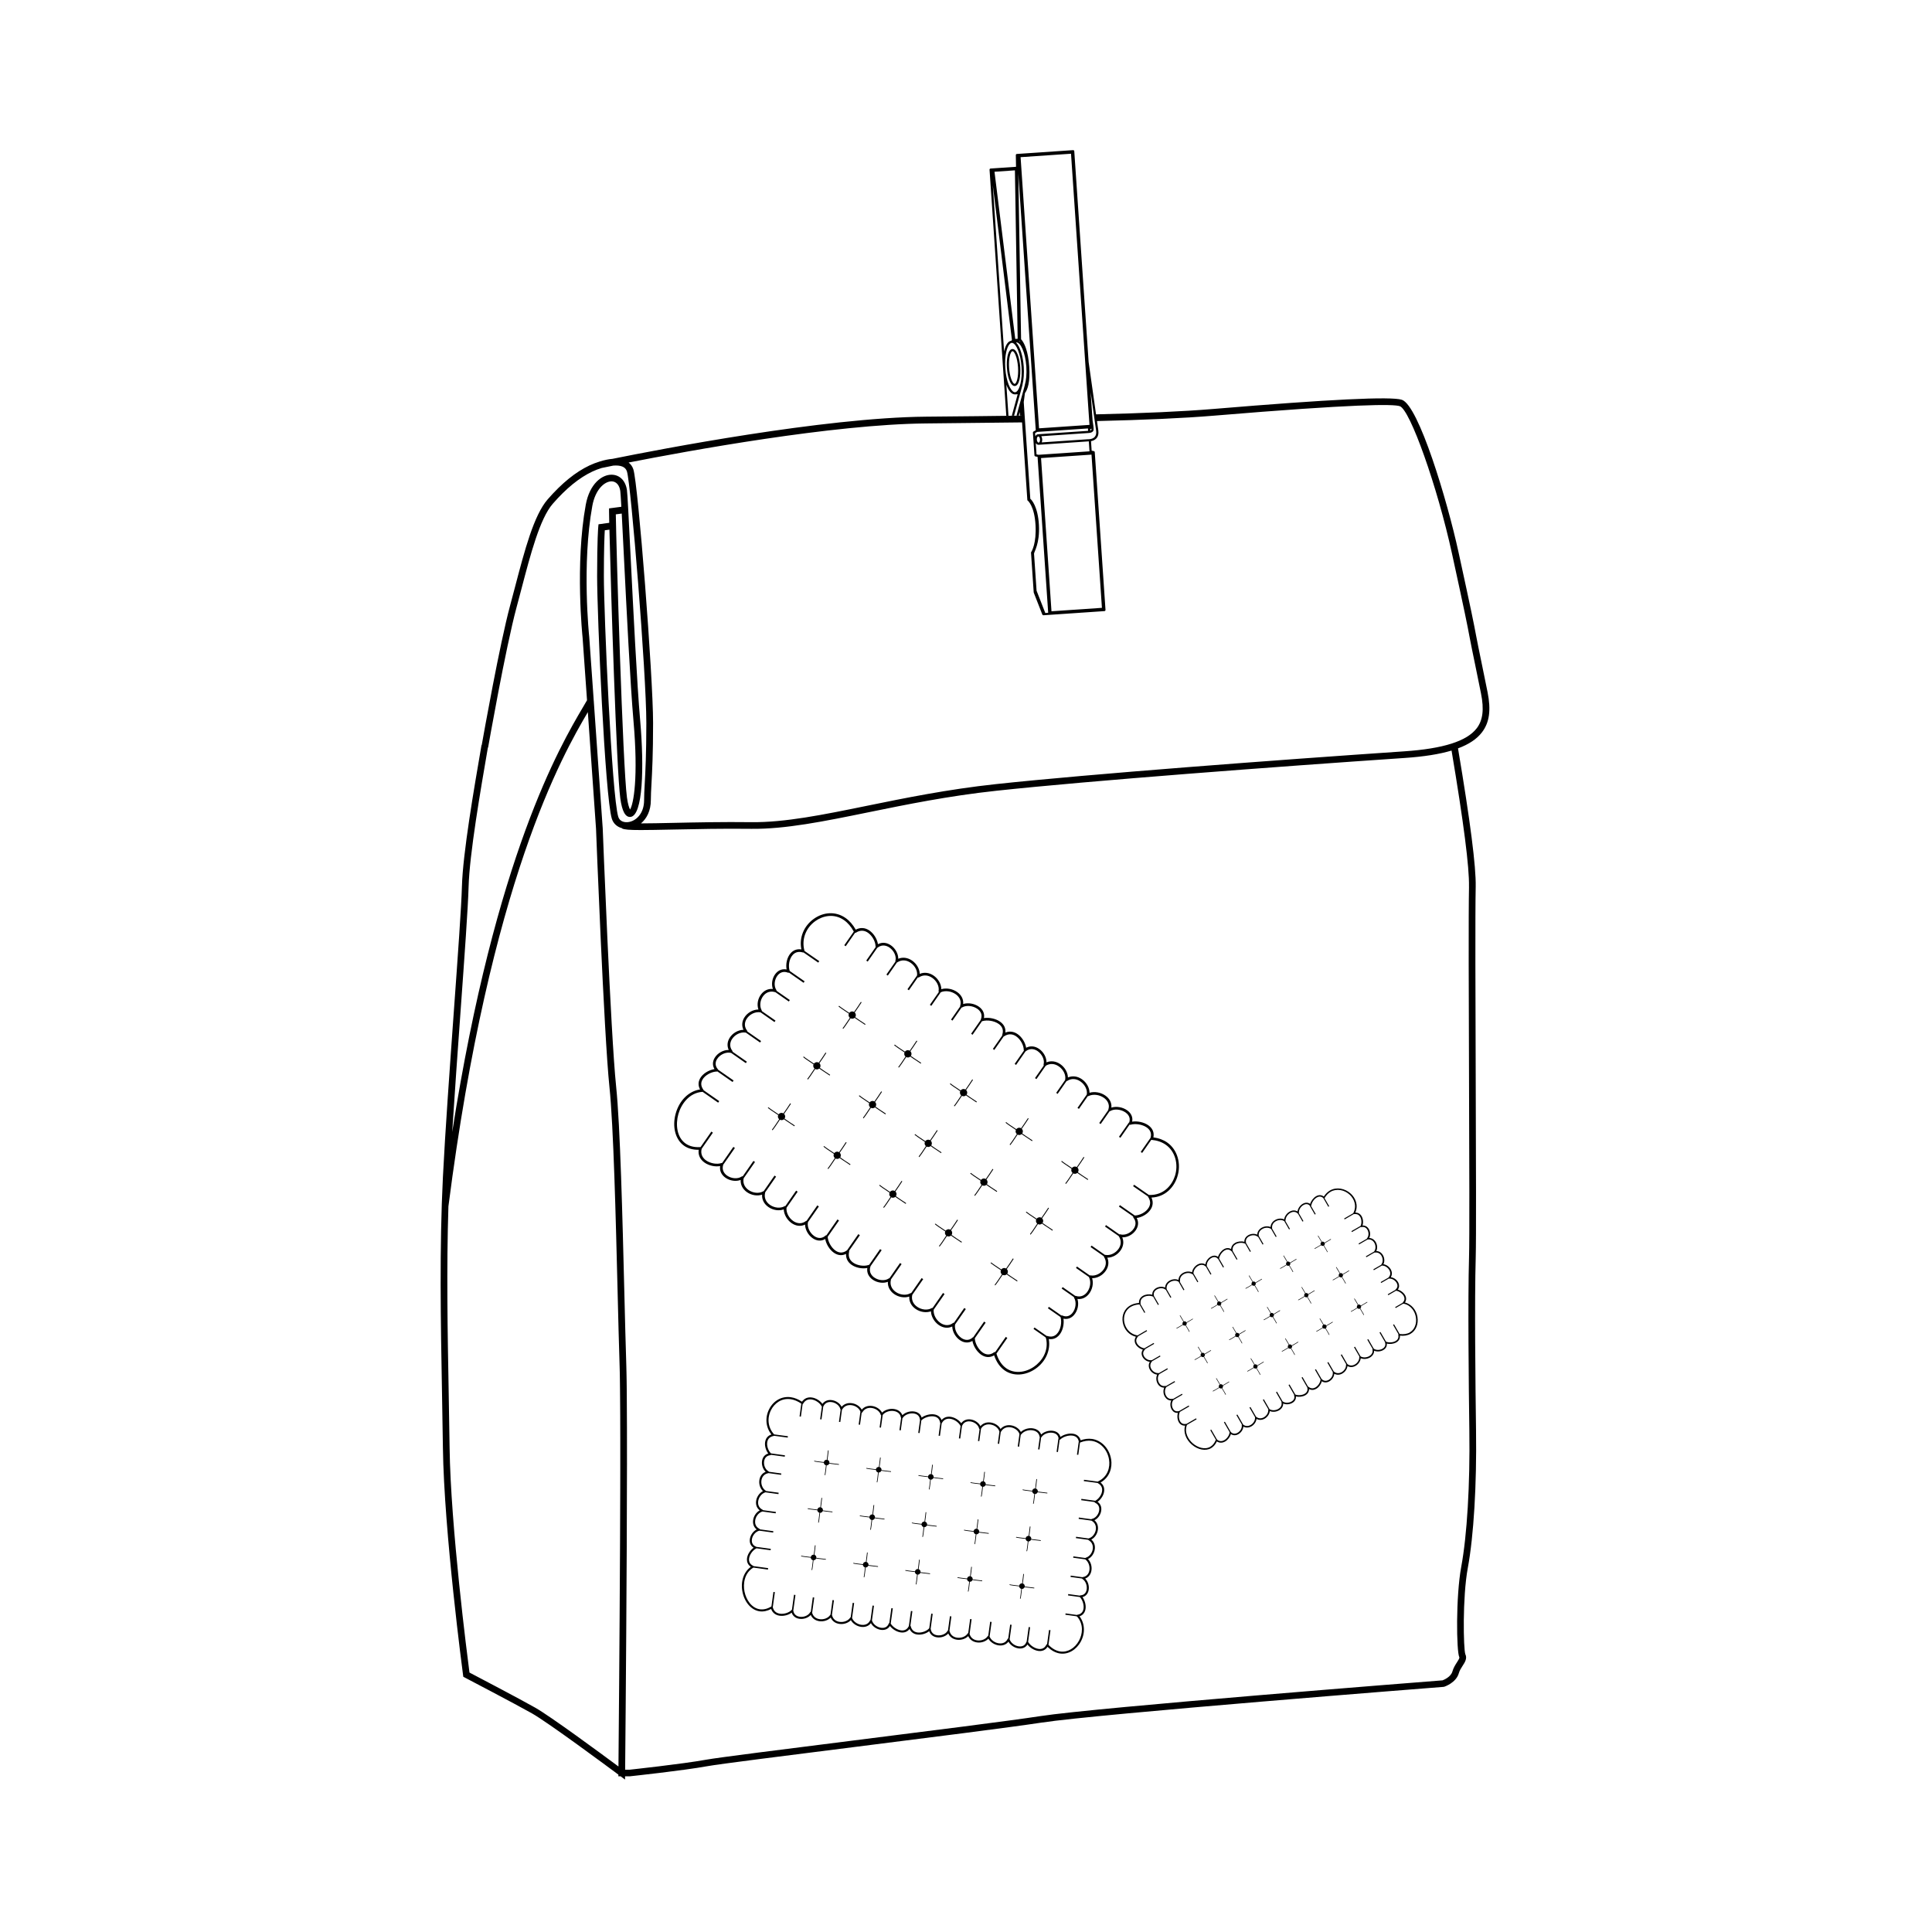 <?xml version="1.0" encoding="UTF-8"?>
<!-- The Best Svg Icon site in the world: iconSvg.co, Visit us! https://iconsvg.co -->
<svg fill="#000000" width="800px" height="800px" version="1.1" viewBox="144 144 512 512" xmlns="http://www.w3.org/2000/svg">
 <g>
  <path d="m453.32 446.77c-1.027-0.715-2.258-1.168-3.66-1.352 0.266-1.285-0.207-2.414-1.359-3.219-1.148-0.797-2.852-1.164-4.273-0.949 0.242-1.152-0.238-2.258-1.359-3.035-1.211-0.84-2.867-1.094-4.141-0.684 0.129-1.227-0.441-2.387-1.605-3.195-1.234-0.863-2.875-1.133-4.188-0.742-0.004-1.312-0.777-2.723-2.016-3.586-1.172-0.816-2.516-0.977-3.707-0.473-0.031-1.297-0.797-2.668-2.012-3.516-1.16-0.809-2.492-0.977-3.676-0.484 0.023-1.285-0.73-2.719-1.945-3.562-1.113-0.777-2.363-0.879-3.441-0.305-0.215-1.363-1.094-2.805-2.246-3.609-1.035-0.719-2.168-0.859-3.262-0.418 0.129-1.152-0.355-2.164-1.41-2.894-1.145-0.801-2.852-1.164-4.273-0.949 0.242-1.152-0.238-2.254-1.359-3.035-1.207-0.84-2.867-1.094-4.141-0.684 0.129-1.223-0.441-2.379-1.605-3.191-1.234-0.859-2.875-1.133-4.184-0.742-0.008-1.312-0.777-2.723-2.016-3.586-1.172-0.816-2.516-0.977-3.707-0.473-0.031-1.297-0.797-2.668-2.012-3.516-1.16-0.809-2.492-0.977-3.676-0.488 0.02-1.285-0.734-2.715-1.941-3.559-1.117-0.777-2.363-0.879-3.441-0.305-0.215-1.363-1.094-2.809-2.246-3.609-1.152-0.805-2.434-0.883-3.644-0.242-0.746-1.324-1.656-2.371-2.719-3.109-2.508-1.746-5.719-1.652-8.379 0.238-2.676 1.906-3.934 5.035-3.301 8.102-1.348-0.207-2.242 0.367-2.769 0.926-1.086 1.152-1.41 2.996-1.152 4.394-1.125-0.223-2.168 0.172-2.934 1.129-0.906 1.133-1.16 2.773-0.699 4.039-1.188-0.121-2.281 0.359-3.078 1.363-0.938 1.18-1.211 2.777-0.754 4.078-1.441 0.008-2.945 0.844-3.746 2.148-0.645 1.051-0.715 2.195-0.219 3.231-1.418 0.035-2.883 0.863-3.672 2.144-0.641 1.039-0.715 2.172-0.234 3.195-1.41-0.02-2.938 0.801-3.715 2.078-0.605 0.996-0.617 2.059-0.059 2.996-1.449 0.227-3.172 1.176-3.887 2.594-0.332 0.66-0.559 1.652 0.062 2.797-2.984 0.453-5.481 2.898-6.453 6.383-0.977 3.496-0.082 6.93 2.219 8.531v0.004c1.055 0.734 2.356 1.094 3.875 1.074-0.188 1.363 0.359 2.559 1.562 3.402 1.164 0.809 2.801 1.16 4.121 0.914-0.188 1.203 0.32 2.328 1.422 3.098 1.199 0.836 2.809 1.043 4.019 0.574-0.074 1.27 0.523 2.445 1.672 3.246 1.207 0.84 2.762 1.074 4.004 0.652-0.086 1.281 0.512 2.473 1.668 3.281 1.227 0.855 2.816 1.086 4.07 0.629 0.062 1.355 0.859 2.785 2.078 3.637 1.156 0.805 2.445 0.934 3.566 0.387 0.035 1.324 0.816 2.781 2.012 3.609 1.109 0.773 2.316 0.84 3.332 0.215 0.266 1.395 1.172 2.856 2.305 3.644 1.047 0.727 2.164 0.828 3.215 0.309-0.055 1.168 0.453 2.176 1.473 2.887 1.141 0.793 2.801 1.113 4.168 0.84-0.188 1.199 0.32 2.324 1.422 3.094 1.199 0.836 2.809 1.039 4.023 0.574-0.074 1.27 0.52 2.445 1.668 3.246 1.207 0.84 2.762 1.074 4.004 0.652-0.086 1.281 0.512 2.473 1.668 3.281 1.227 0.855 2.816 1.086 4.07 0.633 0.059 1.355 0.859 2.785 2.082 3.633 1.156 0.805 2.445 0.934 3.566 0.391 0.035 1.324 0.816 2.777 2.012 3.609 1.113 0.773 2.32 0.836 3.332 0.211 0.266 1.395 1.172 2.856 2.305 3.644 1.125 0.781 2.336 0.84 3.453 0.18 0.605 1.781 1.543 3.125 2.801 4.004 2.281 1.586 5.484 1.418 8.16-0.438 2.707-1.875 4.051-4.926 3.519-7.891 1.207 0.191 2.039-0.309 2.551-0.809 1.16-1.129 1.562-3.106 1.348-4.586 1.039 0.234 2.031-0.102 2.789-0.965 1.012-1.152 1.355-2.894 0.906-4.258 1.098 0.137 2.137-0.281 2.934-1.195 1.027-1.188 1.391-2.914 0.961-4.312 1.359 0.027 2.789-0.734 3.637-1.988 0.742-1.098 0.871-2.324 0.387-3.441 1.336 0 2.731-0.758 3.562-1.988 0.734-1.09 0.867-2.297 0.402-3.41 1.332 0.055 2.781-0.691 3.606-1.922 0.699-1.047 0.77-2.184 0.219-3.199 1.395-0.191 3.051-1.086 3.824-2.484 0.375-0.68 0.66-1.707 0.086-2.926 3.762-0.164 5.981-2.844 6.82-5.394 1.172-3.519 0.078-7.305-2.644-9.203zm2 8.988c-0.805 2.445-2.996 5.019-6.742 4.922-0.031-0.004-0.062 0.004-0.09 0.008l-3.941-2.719-0.262 0.383 3.941 2.719c0.008 0.055 0.023 0.102 0.051 0.148 0.617 0.93 0.68 1.852 0.191 2.738-0.738 1.34-2.488 2.148-3.734 2.164l-3.945-2.746-0.266 0.379 3.777 2.629c-0.027 0.105-0.008 0.219 0.062 0.305 0.965 1.211 0.473 2.34 0.098 2.902-0.805 1.203-2.371 1.871-3.566 1.527-0.082-0.023-0.168-0.012-0.238 0.02l-3.551-2.473-0.266 0.379 3.637 2.535c0.008 0.023 0.02 0.043 0.031 0.066 0.68 1.027 0.664 2.223-0.055 3.281-0.797 1.18-2.25 1.863-3.477 1.641-0.059-0.023-0.121-0.027-0.18-0.02l-3.484-2.43-0.031-0.02-0.266 0.379 0.031 0.023 3.461 2.41c0.004 0.059 0.016 0.121 0.051 0.172 0.68 1.027 0.664 2.223-0.051 3.281-0.809 1.195-2.289 1.883-3.527 1.629-0.062-0.016-0.125-0.008-0.184 0.012l-3.383-2.356-0.266 0.379 3.43 2.391c0.004 0.023 0.012 0.047 0.023 0.07 0.613 1.211 0.336 2.981-0.641 4.109-0.453 0.52-1.43 1.32-2.902 0.828-0.043-0.016-0.086-0.02-0.125-0.016l-3.285-2.289-0.031-0.023-0.266 0.379 0.031 0.023 3.219 2.242c-0.004 0.066 0.012 0.133 0.047 0.191 0.691 1.148 0.457 2.992-0.523 4.113-0.41 0.469-1.289 1.16-2.598 0.586-0.082-0.035-0.172-0.035-0.254-0.008l-3.301-2.297-0.266 0.383 3.344 2.328c0.004 0.008 0.004 0.012 0.004 0.016 0.398 1.305 0.078 3.43-1.031 4.508-0.668 0.652-1.508 0.812-2.488 0.484-0.059-0.02-0.117-0.02-0.168-0.008l-3.207-2.234-0.266 0.379 3.188 2.219c0.008 0.09 0.043 0.176 0.121 0.234 0.801 3.387-1.098 6.113-3.16 7.543-2.438 1.688-5.324 1.859-7.367 0.438-1.184-0.824-2.059-2.137-2.609-3.891l2.891-4.152-0.41-0.285-2.797 4.016c-0.102-0.023-0.211-0.008-0.293 0.055-1.242 0.945-2.336 0.562-3.035 0.074-1.125-0.785-2.019-2.391-2.086-3.734 0-0.012-0.008-0.023-0.008-0.035l2.859-4.106 0.023-0.035-0.41-0.285-0.023 0.035-2.856 4.102c-0.062 0.012-0.125 0.039-0.172 0.086-1.219 1.125-2.484 0.457-2.973 0.117-1.188-0.828-1.898-2.356-1.672-3.578l2.848-4.086-0.41-0.285-2.723 3.91c-0.09-0.012-0.184 0.008-0.258 0.066-1.43 1.094-2.824 0.344-3.359-0.027-1.176-0.82-1.891-2.246-1.766-3.5l2.859-4.106 0.023-0.035-0.41-0.285-0.023 0.035-2.738 3.934c-0.078-0.012-0.16 0-0.23 0.039-1.074 0.629-2.664 0.488-3.863-0.348-1.113-0.773-1.582-1.93-1.293-3.164l2.894-4.16-0.41-0.285-2.773 3.981c-0.086-0.012-0.172 0-0.242 0.051-1.078 0.617-2.656 0.473-3.848-0.355-1.129-0.789-1.598-1.961-1.285-3.219 0.008-0.031 0.012-0.066 0.008-0.102l2.824-4.059-0.41-0.285-2.797 4.016c-0.059 0.004-0.113 0.023-0.164 0.059-1.004 0.703-2.668 0.602-3.871-0.234-0.488-0.34-1.562-1.305-1.008-2.902 0.012-0.035 0.016-0.074 0.02-0.109l2.945-4.231-0.41-0.285-2.898 4.164c-0.035 0.004-0.066 0.008-0.102 0.02-1.23 0.445-3.008 0.191-4.129-0.59-0.703-0.492-1.457-1.398-1.078-2.945 0.02-0.074 0.008-0.145-0.023-0.211l2.867-4.121-0.41-0.285-2.973 4.266c-0.02 0.012-0.035 0.023-0.051 0.035-1.234 0.934-2.324 0.551-3.023 0.066-1.105-0.77-1.988-2.336-2.074-3.664l2.981-4.281 0.023-0.035-0.41-0.285-0.023 0.035-2.902 4.168c-0.094-0.008-0.191 0.023-0.262 0.09-1.219 1.125-2.484 0.457-2.969 0.117-1.203-0.836-1.918-2.398-1.668-3.629 0.008-0.023 0.004-0.047 0.004-0.066l2.891-4.152-0.41-0.285-2.848 4.086c-0.07 0.004-0.137 0.027-0.191 0.07-1.426 1.094-2.824 0.348-3.359-0.023-1.18-0.82-1.895-2.258-1.766-3.512l2.957-4.246-0.41-0.285-2.844 4.082c-0.078-0.008-0.152 0-0.223 0.043-1.078 0.629-2.664 0.484-3.863-0.348-1.129-0.789-1.598-1.961-1.285-3.219 0.008-0.035 0.008-0.07 0.008-0.102l2.894-4.16-0.41-0.285-2.875 4.125c-0.055 0.008-0.109 0.023-0.156 0.059-1.074 0.617-2.656 0.473-3.848-0.355-1.098-0.766-1.566-1.895-1.305-3.113l3.008-4.32-0.41-0.285-2.84 4.078c-0.094-0.02-0.195-0.004-0.277 0.051-1.008 0.703-2.668 0.602-3.871-0.234-0.484-0.34-1.562-1.305-1.008-2.902 0.012-0.039 0.02-0.082 0.016-0.125l0.047 0.031 3.016-4.328-0.41-0.285-2.957 4.246c-0.051-0.008-0.105 0-0.16 0.02-1.172 0.426-2.93 0.137-4.086-0.668-0.762-0.531-1.586-1.5-1.203-3.086l2.984-4.285-0.41-0.285-2.875 4.125c-0.02-0.004-0.035-0.012-0.055-0.012-1.555 0.094-2.859-0.223-3.879-0.934-2.379-1.66-2.691-5.102-1.945-7.773 0.723-2.598 2.836-5.707 6.398-5.938 0.012 0 0.02-0.008 0.027-0.012l4.133 2.879 0.285-0.41-4.141-2.883c-0.012-0.047-0.023-0.094-0.051-0.133-0.633-0.863-0.742-1.723-0.316-2.562 0.684-1.355 2.574-2.266 3.914-2.266 0.039 0 0.078-0.008 0.113-0.02l4.012 2.793 0.277-0.398-4.082-2.84c-0.012-0.039-0.031-0.074-0.062-0.109-0.977-1.102-0.578-2.164-0.254-2.699 0.754-1.242 2.414-1.988 3.699-1.668 0.016 0.004 0.031 0.004 0.047 0.008l0.012 0.008 3.852 2.684 0.031 0.023 0.27-0.387-0.031-0.023-3.758-2.617c0.008-0.082-0.012-0.164-0.062-0.234-0.949-1.285-0.48-2.469-0.117-3.059 0.766-1.242 2.273-1.988 3.606-1.785 0.035 0.016 0.074 0.02 0.109 0.02l3.75 2.613 0.27-0.387-3.66-2.551c0.004-0.078-0.02-0.16-0.066-0.227-0.953-1.285-0.484-2.469-0.121-3.059 0.777-1.258 2.312-2.008 3.656-1.773 0.016 0.004 0.031 0 0.047 0.004l3.668 2.555 0.031 0.023 0.27-0.387-0.031-0.023-3.578-2.492c0.004-0.066-0.012-0.133-0.047-0.191-0.637-1.121-0.453-2.75 0.438-3.871 0.77-0.973 1.887-1.332 3.062-0.98 0.035 0.008 0.074 0.016 0.105 0.012l3.574 2.484 0.27-0.387-3.504-2.438c0-0.07-0.02-0.141-0.059-0.203-0.715-1.055-0.574-2.762 0.324-3.887 0.41-0.516 1.32-1.297 2.758-0.73 0.09 0.035 0.184 0.027 0.266-0.008l3.863 2.691 0.27-0.387-3.953-2.754c-0.414-1.199-0.215-3.168 0.844-4.289 0.68-0.719 1.566-0.922 2.641-0.609 0.059 0.02 0.125 0.02 0.184 0.004l3.894 2.688 0.27-0.391-3.914-2.699c0-0.012 0.004-0.02 0-0.031-0.836-2.953 0.301-6.055 2.898-7.902 1.891-1.348 4.875-2.113 7.574-0.234 1.012 0.703 1.883 1.727 2.594 3.031l-2.523 3.621 0.379 0.266 2.481-3.559c0.082 0.016 0.172 0 0.242-0.047 1.344-0.867 2.477-0.461 3.191 0.039 1.137 0.789 1.996 2.359 2 3.648 0 0.047 0.016 0.094 0.031 0.137l-2.496 3.582 0.383 0.266 2.547-3.656c0.035-0.012 0.066-0.027 0.098-0.051 1.332-1.043 2.633-0.352 3.129-0.008 1.211 0.844 1.887 2.356 1.57 3.519-0.02 0.066-0.016 0.137 0.008 0.199l-2.398 3.441 0.379 0.266 2.426-3.484c0.039-0.008 0.074-0.02 0.113-0.043 1.09-0.707 2.375-0.652 3.519 0.145 1.168 0.812 1.844 2.172 1.691 3.352l-2.547 3.656 0.379 0.266 2.367-3.398c0.098 0.035 0.211 0.031 0.309-0.031 1.09-0.707 2.375-0.656 3.519 0.145 1.207 0.844 1.898 2.273 1.676 3.477-0.02 0.098 0.008 0.191 0.062 0.27l-2.375 3.402 0.379 0.266 2.504-3.594c1.152-0.523 2.762-0.324 3.949 0.504 0.539 0.375 1.734 1.43 1.195 3.106-0.02 0.059-0.02 0.117-0.008 0.172l-2.406 3.457 0.379 0.266 2.398-3.445c0.047-0.008 0.098-0.02 0.145-0.043 1.086-0.641 2.824-0.484 4.047 0.363 0.492 0.344 1.562 1.301 0.922 2.797-0.023 0.051-0.027 0.105-0.023 0.16l-2.523 3.625-0.023 0.031 0.379 0.266 0.023-0.031 2.484-3.566c0.031 0 0.07-0.004 0.102-0.012 1.309-0.387 3.152-0.074 4.293 0.719 0.699 0.488 1.438 1.363 1 2.797-0.059 0.086-0.066 0.191-0.035 0.289l-2.481 3.559 0.379 0.266 2.496-3.582c0.043-0.008 0.082-0.023 0.121-0.047 1.344-0.871 2.477-0.461 3.191 0.035 1.137 0.789 1.996 2.359 2 3.648 0 0.047 0.016 0.094 0.031 0.137l-2.449 3.516 0.379 0.266 2.5-3.59c0.035-0.016 0.07-0.027 0.098-0.051 1.332-1.047 2.633-0.352 3.125-0.008 1.211 0.844 1.887 2.356 1.57 3.519-0.027 0.102-0.008 0.203 0.051 0.285l-2.328 3.34 0.379 0.266 2.461-3.531c1.082-0.68 2.348-0.625 3.484 0.168 1.191 0.832 1.875 2.231 1.684 3.426-0.023 0.059-0.027 0.121-0.02 0.18l-2.371 3.406 0.379 0.266 2.356-3.383c0.059-0.004 0.117-0.02 0.172-0.051 1.09-0.707 2.375-0.652 3.519 0.145 1.207 0.84 1.895 2.266 1.676 3.473l-2.438 3.5-0.023 0.031 0.383 0.266 0.02-0.031 2.336-3.352c0.074 0.016 0.148 0.004 0.219-0.031 1.156-0.57 2.812-0.375 4.027 0.469 0.539 0.375 1.734 1.43 1.191 3.109-0.016 0.047-0.016 0.094-0.012 0.141l-2.398 3.441 0.379 0.266 2.363-3.394c0.059 0 0.121-0.012 0.172-0.047 1.086-0.641 2.824-0.484 4.047 0.367 0.48 0.336 1.52 1.266 0.949 2.715l-0.051-0.035-0.023 0.031-2.586 3.711-0.023 0.031 0.379 0.266 0.02-0.031 2.406-3.457c0.078 0.043 0.172 0.059 0.262 0.027 1.309-0.383 3.152-0.074 4.293 0.719 0.691 0.48 1.414 1.348 1.012 2.746l-2.606 3.742 0.379 0.266 2.426-3.481c0.023 0.008 0.047 0.023 0.074 0.023 1.449 0.129 2.703 0.559 3.731 1.273 2.5 1.719 3.484 5.18 2.422 8.41z"/>
  <path d="m373.37 415.4c-0.852-0.555-2.106-1.391-2.731-1.844 0.27-0.395 0.211-0.914-0.121-1.238 0.496-0.672 1.293-1.879 1.82-2.691l-0.195-0.125c-0.539 0.832-1.348 2.043-1.809 2.68-0.422-0.254-0.965-0.148-1.262 0.246-1.117-0.734-2.555-1.703-2.664-1.859l-0.211 0.098c0.035 0.09 0.445 0.398 0.992 0.777 0.535 0.371 1.195 0.809 1.766 1.184-0.16 0.379-0.059 0.824 0.258 1.102-0.738 1.125-1.742 2.613-1.898 2.727l0.055 0.102 0.043 0.109c0.18-0.07 1.234-1.645 1.996-2.805 0.355 0.184 0.785 0.125 1.078-0.133 0.156 0.117 0.348 0.254 0.562 0.402 0.676 0.469 1.555 1.047 2.195 1.465z"/>
  <path d="m364 428.84c-0.852-0.555-2.106-1.391-2.727-1.844 0.27-0.395 0.211-0.914-0.117-1.242 0.496-0.668 1.289-1.875 1.82-2.691l-0.195-0.125c-0.539 0.832-1.348 2.043-1.809 2.68-0.422-0.25-0.965-0.145-1.262 0.25-1.117-0.734-2.555-1.703-2.664-1.859l-0.211 0.098c0.035 0.09 0.445 0.398 0.988 0.777 0.535 0.371 1.195 0.809 1.766 1.184-0.164 0.379-0.059 0.824 0.258 1.102-0.738 1.125-1.742 2.613-1.898 2.727l0.055 0.102 0.043 0.109c0.18-0.07 1.234-1.645 1.992-2.805 0.355 0.184 0.785 0.125 1.078-0.137 0.156 0.117 0.348 0.254 0.562 0.402 0.676 0.469 1.555 1.047 2.195 1.465z"/>
  <path d="m351.79 439.2c0.492-0.672 1.289-1.879 1.82-2.691l-0.195-0.125c-0.539 0.832-1.348 2.043-1.809 2.68-0.422-0.254-0.965-0.148-1.262 0.246-1.117-0.734-2.555-1.703-2.664-1.859l-0.211 0.098c0.035 0.09 0.445 0.398 0.992 0.777 0.535 0.371 1.195 0.809 1.766 1.184-0.164 0.379-0.059 0.828 0.258 1.102-0.738 1.125-1.742 2.613-1.898 2.727l0.055 0.102 0.043 0.109c0.18-0.07 1.234-1.645 1.992-2.805 0.355 0.184 0.785 0.125 1.078-0.137 0.156 0.117 0.348 0.254 0.559 0.402 0.676 0.469 1.555 1.051 2.195 1.465l0.125-0.195c-0.852-0.555-2.106-1.391-2.727-1.844 0.273-0.391 0.215-0.91-0.117-1.234z"/>
  <path d="m388.12 425.67c-0.852-0.555-2.106-1.391-2.731-1.844 0.27-0.395 0.211-0.914-0.121-1.238 0.492-0.672 1.289-1.879 1.82-2.691l-0.195-0.125c-0.543 0.832-1.348 2.043-1.809 2.68-0.422-0.25-0.969-0.148-1.262 0.25-1.117-0.734-2.555-1.703-2.664-1.859l-0.211 0.098c0.035 0.09 0.445 0.398 0.992 0.777 0.531 0.371 1.191 0.812 1.766 1.184-0.164 0.379-0.059 0.828 0.258 1.102-0.738 1.125-1.742 2.613-1.898 2.727l0.055 0.102 0.043 0.109c0.18-0.07 1.234-1.648 1.996-2.805 0.355 0.184 0.785 0.125 1.078-0.133 0.16 0.117 0.348 0.254 0.562 0.402 0.676 0.469 1.559 1.047 2.195 1.465z"/>
  <path d="m378.76 439.12c-0.852-0.555-2.106-1.391-2.731-1.844 0.27-0.391 0.211-0.914-0.117-1.238 0.492-0.672 1.289-1.875 1.82-2.691l-0.195-0.125c-0.543 0.832-1.348 2.043-1.809 2.68-0.422-0.25-0.969-0.148-1.262 0.25-1.117-0.734-2.555-1.703-2.664-1.859l-0.211 0.098c0.035 0.09 0.445 0.398 0.988 0.777 0.531 0.371 1.195 0.809 1.766 1.184-0.164 0.379-0.059 0.828 0.258 1.102-0.738 1.125-1.742 2.613-1.898 2.727l0.055 0.102 0.043 0.109c0.18-0.07 1.234-1.645 1.996-2.805 0.355 0.184 0.785 0.125 1.078-0.133 0.16 0.117 0.348 0.254 0.562 0.402 0.676 0.469 1.559 1.051 2.195 1.465z"/>
  <path d="m366.54 449.48c0.492-0.668 1.289-1.879 1.82-2.691l-0.195-0.125c-0.543 0.832-1.348 2.043-1.809 2.68-0.422-0.254-0.965-0.148-1.262 0.246-1.117-0.734-2.555-1.703-2.664-1.859l-0.207 0.098c0.035 0.09 0.445 0.398 0.992 0.777 0.531 0.371 1.195 0.809 1.766 1.184-0.164 0.383-0.059 0.828 0.258 1.102-0.738 1.125-1.742 2.613-1.898 2.727l0.055 0.102 0.043 0.105c0.18-0.07 1.234-1.645 1.996-2.805 0.355 0.184 0.785 0.125 1.078-0.137 0.156 0.117 0.348 0.258 0.562 0.402 0.672 0.469 1.555 1.051 2.195 1.465l0.125-0.195c-0.852-0.555-2.106-1.391-2.731-1.844 0.27-0.387 0.207-0.906-0.125-1.23z"/>
  <path d="m402.88 435.95c-0.852-0.555-2.106-1.387-2.727-1.844 0.27-0.395 0.211-0.914-0.121-1.238 0.492-0.672 1.293-1.879 1.82-2.691l-0.195-0.125c-0.539 0.832-1.348 2.043-1.809 2.68-0.422-0.25-0.969-0.148-1.262 0.25-1.113-0.734-2.555-1.707-2.664-1.859l-0.211 0.098c0.035 0.09 0.445 0.398 0.992 0.777 0.531 0.371 1.195 0.809 1.762 1.184-0.16 0.379-0.059 0.828 0.258 1.102-0.738 1.125-1.742 2.613-1.898 2.727l0.055 0.102 0.043 0.109c0.18-0.07 1.234-1.648 1.996-2.805 0.355 0.18 0.781 0.125 1.078-0.137 0.156 0.117 0.348 0.258 0.562 0.402 0.676 0.469 1.559 1.051 2.191 1.465z"/>
  <path d="m393.51 449.39c-0.852-0.555-2.106-1.391-2.727-1.844 0.27-0.395 0.211-0.914-0.117-1.238 0.492-0.672 1.293-1.879 1.82-2.691l-0.191-0.125c-0.543 0.832-1.348 2.043-1.809 2.68-0.422-0.25-0.969-0.148-1.262 0.246-1.117-0.73-2.555-1.703-2.664-1.855l-0.207 0.098c0.035 0.09 0.445 0.398 0.988 0.777 0.531 0.371 1.195 0.809 1.766 1.184-0.164 0.379-0.059 0.828 0.258 1.102-0.738 1.125-1.742 2.613-1.898 2.727l0.055 0.102 0.043 0.109c0.18-0.07 1.234-1.648 1.992-2.805 0.355 0.18 0.785 0.125 1.078-0.137 0.16 0.117 0.348 0.254 0.562 0.402 0.676 0.469 1.559 1.051 2.195 1.465z"/>
  <path d="m381.3 459.76c0.492-0.672 1.289-1.875 1.82-2.691l-0.195-0.125c-0.543 0.832-1.348 2.043-1.809 2.68-0.422-0.25-0.969-0.148-1.262 0.25-1.117-0.734-2.555-1.707-2.664-1.859l-0.211 0.098c0.035 0.09 0.445 0.398 0.992 0.777 0.531 0.371 1.195 0.809 1.766 1.184-0.164 0.383-0.059 0.828 0.258 1.102-0.738 1.125-1.742 2.613-1.898 2.727l0.055 0.102 0.043 0.109c0.18-0.07 1.234-1.648 1.992-2.805 0.355 0.184 0.785 0.125 1.078-0.137 0.156 0.121 0.348 0.258 0.559 0.402 0.676 0.469 1.559 1.051 2.195 1.465l0.129-0.195c-0.852-0.555-2.106-1.391-2.731-1.844 0.273-0.395 0.211-0.914-0.117-1.238z"/>
  <path d="m417.63 446.22c-0.855-0.555-2.109-1.391-2.731-1.844 0.273-0.395 0.215-0.914-0.117-1.238 0.492-0.668 1.293-1.879 1.82-2.691l-0.191-0.129c-0.543 0.832-1.348 2.047-1.809 2.68-0.422-0.254-0.965-0.148-1.262 0.25-1.117-0.734-2.555-1.703-2.664-1.859l-0.211 0.098c0.035 0.09 0.445 0.398 0.992 0.777 0.531 0.371 1.195 0.812 1.762 1.184-0.164 0.379-0.059 0.824 0.258 1.102-0.738 1.125-1.742 2.613-1.898 2.727l0.055 0.102 0.043 0.109c0.176-0.07 1.234-1.648 1.992-2.805 0.355 0.184 0.785 0.125 1.078-0.133 0.156 0.117 0.348 0.254 0.562 0.402 0.672 0.469 1.555 1.047 2.195 1.465z"/>
  <path d="m408.27 459.67c-0.855-0.555-2.106-1.391-2.731-1.844 0.273-0.391 0.215-0.914-0.117-1.238 0.492-0.672 1.289-1.875 1.816-2.691l-0.191-0.129c-0.543 0.832-1.348 2.047-1.809 2.68-0.422-0.25-0.965-0.148-1.262 0.25-1.117-0.734-2.555-1.703-2.664-1.859l-0.211 0.098c0.035 0.09 0.441 0.398 0.988 0.777 0.531 0.371 1.195 0.812 1.766 1.184-0.164 0.379-0.059 0.828 0.258 1.105-0.742 1.125-1.746 2.613-1.898 2.727l0.055 0.098 0.043 0.109c0.176-0.07 1.234-1.648 1.996-2.805 0.355 0.184 0.781 0.125 1.074-0.133 0.156 0.117 0.348 0.254 0.562 0.402 0.672 0.469 1.555 1.047 2.195 1.465z"/>
  <path d="m396.05 470.03c0.496-0.668 1.289-1.875 1.82-2.691l-0.191-0.125c-0.543 0.832-1.348 2.043-1.809 2.68-0.422-0.25-0.965-0.145-1.262 0.25-1.113-0.734-2.555-1.703-2.664-1.859l-0.207 0.098c0.035 0.09 0.445 0.398 0.992 0.777 0.531 0.371 1.195 0.809 1.766 1.184-0.164 0.379-0.059 0.828 0.258 1.102-0.738 1.125-1.742 2.613-1.898 2.727l0.055 0.102 0.043 0.105c0.176-0.07 1.234-1.645 1.996-2.805 0.355 0.184 0.785 0.125 1.078-0.137 0.156 0.117 0.348 0.258 0.562 0.402 0.672 0.469 1.555 1.051 2.195 1.465l0.125-0.195c-0.852-0.555-2.106-1.391-2.731-1.844 0.262-0.387 0.199-0.906-0.129-1.234z"/>
  <path d="m429.54 453.42c0.496-0.668 1.293-1.879 1.82-2.691l-0.195-0.125c-0.539 0.832-1.348 2.043-1.809 2.68-0.422-0.25-0.969-0.148-1.262 0.25-1.113-0.734-2.551-1.707-2.664-1.859l-0.207 0.098c0.035 0.09 0.445 0.398 0.992 0.777 0.531 0.371 1.195 0.812 1.762 1.184-0.164 0.379-0.059 0.824 0.258 1.102-0.738 1.125-1.746 2.613-1.902 2.727l0.055 0.102 0.043 0.109c0.176-0.07 1.234-1.645 1.996-2.805 0.355 0.184 0.781 0.125 1.078-0.137 0.156 0.117 0.348 0.254 0.559 0.402 0.676 0.469 1.559 1.047 2.195 1.465l0.125-0.195c-0.852-0.555-2.106-1.391-2.731-1.844 0.281-0.395 0.219-0.918-0.113-1.238z"/>
  <path d="m420.17 466.86c0.496-0.668 1.293-1.875 1.82-2.691l-0.191-0.125c-0.543 0.832-1.348 2.043-1.809 2.68-0.422-0.25-0.965-0.145-1.262 0.25-1.113-0.734-2.551-1.703-2.664-1.859l-0.207 0.098c0.035 0.09 0.445 0.398 0.992 0.777 0.531 0.371 1.195 0.809 1.762 1.184-0.164 0.383-0.059 0.828 0.258 1.102-0.738 1.125-1.742 2.613-1.898 2.723l0.055 0.102 0.043 0.109c0.176-0.07 1.234-1.648 1.992-2.805 0.355 0.18 0.781 0.125 1.078-0.137 0.156 0.117 0.348 0.258 0.559 0.402 0.676 0.469 1.559 1.047 2.195 1.465l0.125-0.195c-0.852-0.555-2.106-1.391-2.731-1.844 0.273-0.387 0.215-0.906-0.117-1.234z"/>
  <path d="m410.81 480.31c0.496-0.668 1.293-1.875 1.82-2.691l-0.195-0.125c-0.543 0.832-1.348 2.043-1.809 2.68-0.422-0.25-0.965-0.148-1.262 0.246-1.113-0.734-2.551-1.703-2.664-1.855l-0.207 0.098c0.035 0.09 0.445 0.395 0.992 0.777 0.531 0.371 1.195 0.809 1.766 1.184-0.164 0.383-0.059 0.828 0.258 1.102-0.742 1.125-1.746 2.613-1.902 2.727l0.055 0.102 0.043 0.105c0.176-0.07 1.234-1.645 1.992-2.805 0.355 0.184 0.785 0.125 1.078-0.137 0.156 0.121 0.348 0.258 0.562 0.406 0.672 0.469 1.555 1.047 2.195 1.465l0.125-0.195c-0.852-0.555-2.106-1.391-2.731-1.844 0.273-0.395 0.215-0.918-0.117-1.238z"/>
  <path d="m438.46 530.75c-0.441-2.84-2.531-5.066-5.078-5.418-0.961-0.133-1.969-0.012-3 0.355-0.27-0.98-0.996-1.594-2.07-1.742-1.074-0.148-2.379 0.203-3.285 0.852-0.238-0.883-0.957-1.473-2.008-1.617-1.129-0.156-2.363 0.258-3.098 0.984-0.34-0.891-1.145-1.492-2.234-1.641-1.156-0.16-2.387 0.23-3.152 0.965-0.465-0.906-1.492-1.605-2.652-1.766-1.094-0.152-2.082 0.211-2.727 0.977-0.473-0.883-1.484-1.559-2.625-1.719-1.086-0.152-2.062 0.203-2.707 0.961-0.441-0.895-1.461-1.617-2.598-1.773-1.043-0.145-1.941 0.227-2.484 1.004-0.625-0.863-1.742-1.551-2.824-1.703-0.965-0.133-1.797 0.172-2.398 0.859-0.316-0.84-1.008-1.367-1.996-1.504-1.074-0.148-2.379 0.203-3.285 0.848-0.238-0.883-0.957-1.473-2.008-1.617-1.129-0.156-2.363 0.258-3.098 0.984-0.34-0.891-1.145-1.492-2.234-1.641-1.152-0.16-2.383 0.23-3.152 0.965-0.469-0.906-1.492-1.605-2.652-1.766-1.098-0.152-2.082 0.211-2.727 0.98-0.477-0.883-1.488-1.562-2.625-1.719-1.086-0.148-2.062 0.207-2.707 0.957-0.438-0.895-1.461-1.617-2.594-1.77-1.047-0.145-1.941 0.227-2.484 1.004-0.625-0.863-1.742-1.555-2.824-1.699-1.078-0.148-1.996 0.246-2.602 1.117-0.98-0.652-1.98-1.055-2.973-1.191-2.348-0.32-4.531 0.871-5.699 3.117-1.176 2.258-0.941 4.863 0.574 6.758-1.004 0.332-1.418 1.043-1.586 1.613-0.344 1.18 0.082 2.566 0.754 3.438-0.855 0.242-1.438 0.883-1.629 1.812-0.227 1.102 0.176 2.324 0.941 3.035-0.863 0.336-1.449 1.051-1.645 2.023-0.23 1.145 0.141 2.348 0.918 3.086-0.992 0.516-1.738 1.621-1.832 2.801-0.074 0.953 0.281 1.77 0.988 2.305-0.969 0.523-1.688 1.613-1.777 2.773-0.074 0.941 0.27 1.75 0.965 2.289-0.98 0.484-1.746 1.586-1.832 2.742-0.066 0.902 0.297 1.641 1.016 2.09-0.918 0.668-1.777 1.93-1.77 3.156 0.004 0.574 0.195 1.336 1.031 1.91-1.902 1.363-2.762 3.93-2.207 6.68 0.559 2.758 2.383 4.812 4.535 5.109 0.984 0.137 2.012-0.074 3.055-0.625 0.348 1.008 1.148 1.641 2.277 1.797 1.086 0.148 2.344-0.188 3.164-0.82 0.293 0.895 1.039 1.496 2.074 1.637 1.125 0.156 2.305-0.27 2.981-1.02 0.398 0.902 1.223 1.508 2.297 1.652 1.125 0.156 2.285-0.23 2.992-0.957 0.395 0.914 1.223 1.527 2.309 1.676 1.148 0.16 2.328-0.242 3.031-0.996 0.52 0.914 1.574 1.621 2.715 1.777 1.082 0.148 2.019-0.219 2.598-0.988 0.492 0.902 1.543 1.633 2.664 1.785 1.039 0.141 1.895-0.238 2.375-1.027 0.676 0.867 1.812 1.559 2.875 1.703 0.977 0.133 1.785-0.191 2.328-0.918 0.375 0.824 1.078 1.344 2.035 1.477 1.066 0.148 2.328-0.219 3.172-0.887 0.293 0.895 1.039 1.492 2.07 1.633 1.125 0.156 2.305-0.27 2.981-1.02 0.395 0.902 1.219 1.508 2.297 1.652 1.129 0.152 2.285-0.23 2.996-0.961 0.391 0.914 1.223 1.527 2.309 1.676 1.152 0.16 2.324-0.242 3.031-0.996 0.52 0.914 1.574 1.617 2.719 1.777 1.082 0.148 2.016-0.215 2.598-0.984 0.492 0.902 1.543 1.629 2.66 1.785 1.039 0.141 1.895-0.238 2.375-1.027 0.676 0.867 1.812 1.559 2.875 1.703 1.051 0.145 1.91-0.242 2.445-1.094 1.047 1.02 2.168 1.613 3.344 1.777 2.133 0.293 4.285-0.953 5.481-3.176 1.211-2.246 1.062-4.828-0.348-6.688 0.902-0.293 1.301-0.93 1.477-1.453 0.402-1.191-0.016-2.695-0.688-3.641 0.801-0.203 1.363-0.785 1.586-1.648 0.293-1.152-0.086-2.477-0.875-3.258 0.809-0.293 1.375-0.945 1.605-1.855 0.293-1.18-0.066-2.5-0.855-3.316 0.945-0.461 1.664-1.488 1.809-2.652 0.125-1.02-0.215-1.91-0.945-2.512 0.922-0.473 1.617-1.484 1.758-2.629 0.125-1.012-0.211-1.895-0.922-2.496 0.938-0.43 1.676-1.457 1.809-2.594 0.117-0.969-0.234-1.781-0.977-2.285 0.895-0.625 1.727-1.824 1.766-3.062 0.02-0.598-0.148-1.41-0.973-2.047 2.543-1.457 3.129-4.086 2.809-6.141zm-3.453 5.856c-0.02 0.012-0.039 0.023-0.059 0.039l-3.676-0.488-0.047 0.355 3.68 0.488c0.023 0.035 0.051 0.062 0.086 0.086 0.754 0.426 1.121 1.039 1.094 1.824-0.035 1.184-0.961 2.359-1.816 2.809l-3.691-0.508-0.047 0.355 3.531 0.484c0.02 0.082 0.074 0.152 0.152 0.191 1.094 0.496 1.152 1.449 1.09 1.969-0.133 1.113-0.98 2.129-1.926 2.309-0.066 0.012-0.117 0.051-0.156 0.098l-3.32-0.457-0.047 0.355 3.402 0.469c0.016 0.012 0.023 0.023 0.043 0.035 0.832 0.469 1.238 1.301 1.117 2.285-0.133 1.098-0.898 2.078-1.824 2.356-0.047 0.004-0.094 0.023-0.133 0.051l-3.262-0.449-0.027-0.004-0.051 0.355 0.031 0.004 3.238 0.445c0.02 0.043 0.055 0.078 0.098 0.102 0.832 0.469 1.238 1.301 1.117 2.281-0.133 1.109-0.918 2.106-1.859 2.367-0.047 0.012-0.086 0.039-0.125 0.074l-3.164-0.434-0.051 0.355 3.211 0.441c0.012 0.016 0.023 0.027 0.039 0.043 0.852 0.621 1.281 1.938 1.008 3.062-0.129 0.52-0.52 1.414-1.711 1.594-0.035 0.004-0.066 0.016-0.094 0.031l-3.074-0.422-0.027-0.004-0.047 0.355 0.027 0.004 3.012 0.414c0.02 0.047 0.055 0.086 0.102 0.113 0.883 0.547 1.371 1.902 1.086 3.027-0.117 0.465-0.484 1.254-1.586 1.316-0.07 0.004-0.133 0.035-0.176 0.086l-3.086-0.426-0.047 0.359 3.129 0.43c0.004 0.004 0.004 0.008 0.008 0.008 0.734 0.762 1.262 2.34 0.875 3.477-0.23 0.684-0.754 1.09-1.547 1.211-0.043 0.008-0.086 0.031-0.117 0.055l-3-0.414-0.051 0.355 2.984 0.41c0.035 0.059 0.094 0.105 0.164 0.121 1.746 2.059 1.395 4.609 0.473 6.32-1.086 2.023-3.023 3.16-4.93 2.894-1.109-0.152-2.176-0.75-3.172-1.766l0.535-3.887-0.383-0.051-0.52 3.754c-0.078 0.02-0.145 0.066-0.184 0.141-0.523 1.09-1.41 1.211-2.07 1.121-1.055-0.145-2.238-0.938-2.758-1.844-0.004-0.008-0.012-0.012-0.016-0.02l0.527-3.844 0.004-0.031-0.383-0.051-0.004 0.031-0.527 3.836c-0.039 0.031-0.07 0.074-0.086 0.121-0.445 1.207-1.555 1.191-2.012 1.125-1.113-0.152-2.141-0.961-2.414-1.883l0.527-3.824-0.383-0.051-0.516 3.656c-0.066 0.023-0.125 0.07-0.156 0.137-0.602 1.258-1.828 1.234-2.328 1.164-1.102-0.152-2.098-0.883-2.453-1.793l0.531-3.844 0.004-0.031-0.383-0.051-0.004 0.031-0.508 3.68c-0.059 0.02-0.113 0.055-0.145 0.109-0.523 0.816-1.672 1.277-2.789 1.121-1.043-0.141-1.773-0.773-2.008-1.73l0.531-3.891-0.383-0.051-0.512 3.727c-0.062 0.023-0.121 0.062-0.152 0.121-0.527 0.809-1.668 1.262-2.781 1.109-1.059-0.145-1.793-0.789-2.019-1.77-0.004-0.027-0.016-0.051-0.027-0.074l0.52-3.797-0.383-0.055-0.52 3.758c-0.039 0.023-0.074 0.055-0.094 0.098-0.445 0.84-1.629 1.355-2.758 1.203-0.457-0.062-1.539-0.348-1.719-1.648-0.004-0.027-0.016-0.055-0.023-0.082l0.543-3.957-0.383-0.055-0.535 3.894c-0.023 0.016-0.043 0.027-0.062 0.051-0.695 0.742-2.008 1.191-3.059 1.047-0.66-0.09-1.5-0.453-1.781-1.652-0.012-0.059-0.047-0.105-0.09-0.137l0.527-3.856-0.383-0.055-0.551 3.992c-0.008 0.016-0.02 0.027-0.023 0.043-0.523 1.078-1.41 1.199-2.062 1.109-1.035-0.141-2.195-0.914-2.723-1.797l0.551-4.008 0.004-0.031-0.383-0.051-0.004 0.031-0.535 3.898c-0.066 0.027-0.125 0.082-0.148 0.152-0.445 1.207-1.555 1.191-2.008 1.129-1.125-0.152-2.168-0.98-2.43-1.918-0.004-0.02-0.012-0.031-0.02-0.047l0.535-3.883-0.383-0.051-0.527 3.824c-0.047 0.027-0.082 0.066-0.109 0.117-0.598 1.258-1.828 1.234-2.328 1.164-1.105-0.152-2.106-0.891-2.457-1.801l0.547-3.973-0.383-0.055-0.523 3.82c-0.059 0.02-0.105 0.055-0.137 0.109-0.523 0.812-1.672 1.273-2.789 1.121-1.059-0.145-1.797-0.789-2.019-1.766-0.008-0.027-0.02-0.051-0.031-0.074l0.535-3.891-0.383-0.051-0.531 3.863c-0.035 0.023-0.066 0.055-0.086 0.094-0.523 0.809-1.664 1.262-2.785 1.109-1.027-0.141-1.746-0.758-1.996-1.691l0.559-4.039-0.383-0.055-0.523 3.816c-0.074 0.02-0.137 0.066-0.172 0.133-0.445 0.84-1.629 1.359-2.758 1.203-0.453-0.062-1.539-0.352-1.719-1.648-0.004-0.031-0.016-0.062-0.031-0.09l0.047 0.008 0.559-4.051-0.383-0.055-0.547 3.973c-0.039 0.016-0.074 0.035-0.102 0.07-0.66 0.707-1.973 1.125-3.055 0.98-0.715-0.098-1.625-0.477-1.918-1.707l0.551-4.012-0.383-0.051-0.531 3.863c-0.016 0.004-0.027 0.004-0.043 0.012-1.039 0.613-2.051 0.855-3.008 0.723-2.227-0.309-3.656-2.574-4.082-4.684-0.414-2.047-0.051-4.938 2.328-6.352 0.008-0.004 0.008-0.012 0.016-0.02l3.867 0.531 0.051-0.383-3.871-0.531c-0.023-0.027-0.047-0.059-0.082-0.074-0.742-0.371-1.117-0.93-1.121-1.656-0.004-1.176 0.98-2.473 1.902-2.941 0.027-0.016 0.051-0.031 0.07-0.055l3.754 0.516 0.051-0.371-3.82-0.523c-0.023-0.023-0.051-0.039-0.082-0.051-1.062-0.418-1.16-1.293-1.125-1.773 0.086-1.121 0.965-2.223 1.969-2.453 0.012-0.004 0.023-0.008 0.035-0.016l0.012 0.004 3.606 0.496 0.031 0.004 0.051-0.363-0.031-0.004-3.516-0.484c-0.023-0.059-0.066-0.109-0.125-0.137-1.109-0.555-1.203-1.535-1.16-2.07 0.09-1.129 0.871-2.172 1.859-2.5 0.031-0.004 0.059-0.012 0.086-0.023l3.508 0.48 0.051-0.363-3.426-0.473c-0.023-0.055-0.066-0.102-0.125-0.133-1.109-0.551-1.203-1.531-1.16-2.07 0.094-1.145 0.891-2.199 1.898-2.512 0.012-0.004 0.02-0.012 0.031-0.016l3.434 0.473 0.031 0.004 0.051-0.363-0.031-0.008-3.348-0.461c-0.02-0.047-0.055-0.086-0.098-0.117-0.836-0.551-1.285-1.738-1.062-2.832 0.191-0.941 0.836-1.586 1.77-1.758 0.027-0.004 0.055-0.016 0.078-0.027l3.344 0.461 0.051-0.363-3.277-0.453c-0.023-0.051-0.062-0.09-0.113-0.121-0.867-0.477-1.367-1.703-1.145-2.797 0.102-0.5 0.453-1.359 1.645-1.477 0.074-0.008 0.137-0.047 0.18-0.098l3.617 0.496 0.051-0.363-3.699-0.508c-0.707-0.68-1.262-2.113-0.926-3.258 0.215-0.734 0.758-1.191 1.605-1.352 0.047-0.008 0.09-0.031 0.125-0.062l3.637 0.484 0.047-0.363-3.652-0.484c-0.004-0.008-0.008-0.016-0.012-0.023-1.617-1.742-1.926-4.285-0.785-6.477 0.832-1.598 2.621-3.18 5.148-2.832 0.945 0.129 1.906 0.527 2.856 1.18l-0.469 3.387 0.355 0.051 0.457-3.332c0.062-0.02 0.117-0.059 0.152-0.117 0.621-1.074 1.547-1.191 2.219-1.098 1.062 0.145 2.207 0.926 2.664 1.812 0.02 0.031 0.043 0.059 0.07 0.082l-0.461 3.352 0.355 0.047 0.469-3.422c0.02-0.02 0.035-0.043 0.051-0.07 0.555-1.191 1.691-1.172 2.156-1.105 1.133 0.156 2.133 0.965 2.324 1.875 0.012 0.055 0.039 0.098 0.074 0.137l-0.445 3.223 0.355 0.051 0.445-3.258c0.023-0.02 0.047-0.043 0.062-0.07 0.504-0.871 1.406-1.285 2.481-1.137 1.094 0.148 2.039 0.852 2.348 1.719l-0.469 3.418 0.355 0.051 0.438-3.18c0.082-0.008 0.156-0.055 0.199-0.129 0.504-0.875 1.406-1.289 2.481-1.141 1.129 0.156 2.109 0.902 2.379 1.809 0.02 0.074 0.074 0.129 0.137 0.164l-0.438 3.191 0.355 0.047 0.465-3.363c0.609-0.77 1.789-1.199 2.902-1.047 0.504 0.07 1.703 0.375 1.918 1.727 0.008 0.047 0.027 0.086 0.059 0.125l-0.445 3.234 0.355 0.051 0.441-3.223c0.031-0.02 0.062-0.047 0.082-0.082 0.523-0.824 1.781-1.328 2.922-1.172 0.461 0.062 1.535 0.348 1.621 1.605 0.004 0.043 0.02 0.082 0.039 0.117l-0.469 3.391-0.004 0.031 0.355 0.047 0.004-0.027 0.461-3.336c0.023-0.012 0.047-0.027 0.066-0.047 0.766-0.727 2.148-1.16 3.215-1.016 0.652 0.09 1.473 0.438 1.676 1.578-0.008 0.078 0.023 0.156 0.074 0.211l-0.457 3.328 0.355 0.051 0.461-3.352c0.027-0.02 0.051-0.047 0.066-0.074 0.621-1.074 1.547-1.191 2.215-1.098 1.062 0.148 2.207 0.926 2.664 1.816 0.016 0.031 0.043 0.059 0.07 0.082l-0.453 3.289 0.355 0.047 0.465-3.359c0.02-0.023 0.035-0.047 0.047-0.07 0.551-1.191 1.691-1.172 2.156-1.109 1.137 0.156 2.133 0.965 2.324 1.875 0.016 0.082 0.066 0.145 0.137 0.18l-0.43 3.125 0.355 0.047 0.453-3.305c0.508-0.852 1.402-1.258 2.465-1.113 1.113 0.152 2.082 0.875 2.367 1.77 0.004 0.047 0.023 0.094 0.047 0.133l-0.438 3.188 0.355 0.051 0.434-3.164c0.039-0.023 0.074-0.051 0.098-0.098 0.504-0.871 1.41-1.285 2.481-1.141 1.129 0.156 2.109 0.898 2.379 1.805l-0.449 3.273-0.004 0.027 0.355 0.047 0.004-0.027 0.43-3.137c0.055-0.016 0.105-0.051 0.141-0.098 0.598-0.801 1.809-1.25 2.945-1.094 0.504 0.07 1.703 0.375 1.922 1.73 0.004 0.035 0.02 0.07 0.043 0.098l-0.445 3.223 0.355 0.047 0.438-3.18c0.043-0.02 0.074-0.051 0.102-0.09 0.523-0.824 1.781-1.328 2.922-1.172 0.449 0.062 1.496 0.336 1.613 1.539l-0.047-0.008-0.004 0.027-0.477 3.473-0.004 0.027 0.355 0.051 0.004-0.027 0.445-3.234c0.07 0 0.137-0.02 0.191-0.074 0.77-0.727 2.148-1.16 3.219-1.012 0.648 0.086 1.453 0.43 1.664 1.539l-0.48 3.504 0.355 0.047 0.449-3.258c0.02-0.004 0.039 0 0.059-0.012 1.047-0.418 2.062-0.566 3.023-0.434 2.312 0.32 4.211 2.363 4.617 4.969 0.32 1.98-0.289 4.527-2.91 5.781z"/>
  <path d="m363.29 530.88c0.105-0.637 0.23-1.754 0.309-2.5l-0.18-0.02c-0.078 0.766-0.211 1.887-0.305 2.488-0.379-0.023-0.719 0.238-0.785 0.617-1.031-0.113-2.363-0.277-2.492-0.344l-0.113 0.141c0.055 0.051 0.449 0.117 0.957 0.188 0.5 0.07 1.109 0.137 1.637 0.199 0.023 0.32 0.25 0.59 0.566 0.668-0.113 1.035-0.281 2.418-0.348 2.551l0.074 0.051 0.066 0.059c0.098-0.113 0.273-1.574 0.387-2.641 0.309 0 0.586-0.188 0.695-0.473 0.148 0.023 0.328 0.055 0.527 0.082 0.633 0.086 1.445 0.176 2.031 0.238l0.02-0.176c-0.785-0.082-1.945-0.219-2.535-0.312 0.055-0.371-0.172-0.715-0.512-0.816z"/>
  <path d="m361.56 543.46c0.105-0.637 0.23-1.75 0.309-2.496l-0.176-0.02c-0.082 0.766-0.211 1.887-0.305 2.488-0.379-0.023-0.719 0.238-0.785 0.617-1.031-0.113-2.363-0.277-2.492-0.344l-0.109 0.141c0.055 0.051 0.445 0.121 0.957 0.188 0.5 0.07 1.109 0.137 1.637 0.195 0.023 0.32 0.25 0.59 0.566 0.668-0.113 1.039-0.281 2.418-0.348 2.551l0.074 0.051 0.066 0.059c0.098-0.113 0.273-1.57 0.387-2.641 0.309 0 0.586-0.191 0.695-0.473 0.152 0.023 0.332 0.051 0.531 0.082 0.629 0.086 1.441 0.176 2.031 0.238l0.02-0.176c-0.781-0.082-1.945-0.219-2.531-0.312 0.043-0.371-0.184-0.707-0.527-0.816z"/>
  <path d="m359.83 556.04c0.105-0.637 0.23-1.754 0.309-2.5l-0.18-0.02c-0.078 0.766-0.207 1.887-0.305 2.488-0.379-0.027-0.719 0.238-0.785 0.613-1.031-0.113-2.363-0.277-2.496-0.344l-0.113 0.141c0.059 0.051 0.449 0.117 0.957 0.188 0.5 0.07 1.113 0.137 1.637 0.195 0.023 0.32 0.25 0.594 0.566 0.668-0.113 1.039-0.281 2.418-0.352 2.547l0.074 0.051 0.066 0.059c0.098-0.113 0.273-1.57 0.387-2.641 0.309 0.004 0.586-0.188 0.695-0.473 0.152 0.023 0.328 0.055 0.531 0.082 0.629 0.086 1.445 0.176 2.031 0.238l0.02-0.176c-0.785-0.082-1.941-0.219-2.531-0.312 0.055-0.359-0.168-0.699-0.512-0.805z"/>
  <path d="m377.09 532.78c0.105-0.637 0.23-1.754 0.309-2.5l-0.176-0.02c-0.082 0.766-0.211 1.887-0.305 2.488-0.379-0.023-0.719 0.238-0.785 0.617-1.027-0.113-2.363-0.277-2.496-0.348l-0.109 0.141c0.055 0.051 0.445 0.117 0.957 0.188 0.496 0.07 1.109 0.141 1.637 0.199 0.02 0.32 0.25 0.59 0.566 0.668-0.113 1.035-0.281 2.418-0.352 2.551l0.074 0.051 0.066 0.059c0.098-0.113 0.273-1.574 0.387-2.641 0.309 0.004 0.586-0.188 0.695-0.473 0.152 0.023 0.332 0.055 0.531 0.082 0.629 0.086 1.445 0.176 2.031 0.238l0.02-0.176c-0.781-0.082-1.945-0.219-2.531-0.312 0.051-0.367-0.176-0.707-0.52-0.812z"/>
  <path d="m375.37 545.36c0.105-0.637 0.227-1.75 0.309-2.496l-0.18-0.02c-0.082 0.766-0.211 1.887-0.305 2.488-0.379-0.023-0.719 0.238-0.785 0.617-1.031-0.113-2.363-0.277-2.496-0.344l-0.109 0.141c0.055 0.047 0.445 0.117 0.957 0.188 0.496 0.07 1.109 0.137 1.633 0.195 0.02 0.32 0.25 0.594 0.566 0.668-0.113 1.039-0.281 2.418-0.348 2.551l0.074 0.051 0.066 0.059c0.098-0.113 0.273-1.57 0.387-2.641 0.309 0.004 0.586-0.188 0.695-0.473 0.148 0.023 0.328 0.055 0.527 0.078 0.633 0.086 1.445 0.176 2.031 0.238l0.02-0.176c-0.785-0.082-1.941-0.219-2.535-0.312 0.059-0.367-0.168-0.707-0.508-0.812z"/>
  <path d="m373.64 557.94c0.105-0.637 0.23-1.75 0.309-2.5l-0.176-0.02c-0.082 0.766-0.211 1.887-0.305 2.488-0.379-0.027-0.719 0.238-0.785 0.617-1.031-0.113-2.363-0.277-2.492-0.344l-0.109 0.141c0.055 0.051 0.445 0.117 0.957 0.188 0.496 0.07 1.109 0.137 1.633 0.195 0.02 0.32 0.25 0.594 0.566 0.668-0.113 1.039-0.281 2.418-0.348 2.551l0.074 0.051 0.066 0.059c0.098-0.113 0.273-1.57 0.387-2.641 0.309 0 0.586-0.188 0.695-0.473 0.152 0.023 0.332 0.055 0.531 0.082 0.633 0.086 1.445 0.176 2.031 0.238l0.02-0.18c-0.781-0.082-1.941-0.219-2.531-0.312 0.043-0.363-0.184-0.699-0.523-0.809z"/>
  <path d="m390.9 534.68c0.105-0.637 0.23-1.754 0.309-2.5l-0.18-0.02c-0.078 0.766-0.211 1.887-0.301 2.488-0.379-0.023-0.719 0.238-0.785 0.617-1.027-0.117-2.363-0.281-2.492-0.348l-0.109 0.141c0.055 0.051 0.445 0.117 0.957 0.188 0.5 0.07 1.109 0.137 1.637 0.195 0.023 0.32 0.25 0.59 0.566 0.668-0.113 1.035-0.281 2.418-0.352 2.551l0.074 0.051 0.066 0.059c0.098-0.113 0.27-1.574 0.387-2.641 0.309 0 0.582-0.188 0.695-0.473 0.152 0.027 0.332 0.055 0.527 0.078 0.633 0.086 1.445 0.176 2.031 0.238l0.02-0.18c-0.785-0.082-1.945-0.215-2.535-0.309 0.055-0.363-0.172-0.703-0.516-0.805z"/>
  <path d="m389.17 547.26c0.105-0.637 0.23-1.754 0.309-2.5l-0.176-0.02c-0.082 0.766-0.211 1.883-0.305 2.488-0.379-0.023-0.719 0.238-0.785 0.617-1.031-0.113-2.363-0.277-2.496-0.344l-0.109 0.141c0.059 0.047 0.449 0.117 0.957 0.188 0.5 0.07 1.109 0.137 1.637 0.195 0.023 0.32 0.25 0.59 0.566 0.668-0.113 1.035-0.281 2.418-0.348 2.547l0.074 0.051 0.07 0.059c0.098-0.113 0.273-1.574 0.387-2.637 0.309 0 0.586-0.191 0.695-0.473 0.152 0.023 0.332 0.055 0.531 0.082 0.633 0.086 1.441 0.176 2.031 0.238l0.02-0.18c-0.785-0.082-1.941-0.219-2.531-0.312 0.039-0.363-0.188-0.703-0.527-0.809z"/>
  <path d="m387.44 559.84c0.105-0.637 0.23-1.75 0.309-2.5l-0.18-0.02c-0.078 0.766-0.211 1.887-0.305 2.488-0.379-0.023-0.719 0.238-0.785 0.617-1.031-0.113-2.363-0.277-2.496-0.344l-0.109 0.141c0.059 0.051 0.445 0.117 0.957 0.188 0.496 0.07 1.109 0.137 1.633 0.195 0.023 0.32 0.25 0.59 0.566 0.668-0.113 1.035-0.281 2.418-0.352 2.551l0.074 0.051 0.07 0.059c0.098-0.113 0.27-1.57 0.387-2.641 0.309 0 0.586-0.188 0.695-0.473 0.152 0.027 0.332 0.055 0.527 0.082 0.633 0.086 1.445 0.176 2.031 0.238l0.02-0.18c-0.785-0.082-1.945-0.219-2.531-0.312 0.055-0.359-0.172-0.699-0.512-0.809z"/>
  <path d="m404.71 536.57c0.105-0.637 0.23-1.754 0.309-2.5l-0.176-0.02c-0.082 0.766-0.211 1.887-0.309 2.488-0.379-0.027-0.715 0.238-0.781 0.617-1.031-0.113-2.363-0.277-2.496-0.348l-0.109 0.141c0.055 0.051 0.449 0.117 0.961 0.188 0.496 0.07 1.109 0.137 1.633 0.195 0.02 0.32 0.25 0.59 0.566 0.668-0.113 1.035-0.281 2.418-0.348 2.551l0.074 0.051 0.07 0.059c0.098-0.113 0.27-1.57 0.387-2.641 0.309 0 0.586-0.188 0.695-0.473 0.148 0.023 0.332 0.051 0.531 0.078 0.629 0.086 1.441 0.176 2.031 0.238l0.02-0.18c-0.785-0.082-1.941-0.219-2.535-0.312 0.043-0.355-0.184-0.691-0.523-0.801z"/>
  <path d="m402.98 549.16c0.105-0.637 0.23-1.75 0.309-2.5l-0.176-0.02c-0.082 0.766-0.211 1.887-0.305 2.488-0.379-0.023-0.719 0.238-0.785 0.617-1.031-0.113-2.363-0.277-2.492-0.344l-0.109 0.141c0.055 0.047 0.445 0.117 0.957 0.188 0.5 0.07 1.113 0.137 1.637 0.195 0.023 0.32 0.25 0.594 0.566 0.668-0.113 1.035-0.281 2.418-0.352 2.551l0.074 0.051 0.066 0.059c0.098-0.113 0.27-1.574 0.391-2.641 0.309 0.004 0.586-0.188 0.695-0.473 0.152 0.023 0.332 0.051 0.531 0.078 0.629 0.086 1.441 0.176 2.027 0.238l0.02-0.18c-0.785-0.082-1.945-0.219-2.535-0.312 0.047-0.359-0.18-0.699-0.52-0.805z"/>
  <path d="m401.25 561.74c0.105-0.637 0.23-1.75 0.309-2.5l-0.176-0.02c-0.082 0.766-0.211 1.887-0.305 2.484-0.379-0.023-0.719 0.242-0.785 0.617-1.027-0.113-2.363-0.277-2.492-0.344l-0.109 0.141c0.055 0.051 0.445 0.117 0.957 0.188 0.496 0.07 1.109 0.137 1.633 0.195 0.023 0.32 0.25 0.59 0.566 0.668-0.117 1.039-0.285 2.418-0.352 2.547l0.074 0.055 0.066 0.059c0.098-0.113 0.273-1.57 0.391-2.641 0.309 0.004 0.586-0.188 0.695-0.473 0.148 0.027 0.332 0.055 0.531 0.082 0.629 0.086 1.441 0.176 2.031 0.238l0.02-0.176c-0.785-0.082-1.941-0.219-2.535-0.312 0.051-0.363-0.176-0.703-0.52-0.809z"/>
  <path d="m418.51 538.48c0.105-0.637 0.23-1.754 0.309-2.5l-0.176-0.02c-0.082 0.766-0.211 1.887-0.305 2.488-0.383-0.023-0.719 0.242-0.785 0.617-1.027-0.117-2.363-0.281-2.492-0.348l-0.109 0.141c0.059 0.047 0.445 0.117 0.957 0.188 0.5 0.07 1.109 0.141 1.637 0.195 0.023 0.32 0.25 0.59 0.566 0.668-0.113 1.035-0.281 2.418-0.352 2.551l0.074 0.051 0.066 0.059c0.098-0.113 0.273-1.57 0.391-2.641 0.309 0 0.586-0.188 0.695-0.477 0.152 0.027 0.328 0.055 0.531 0.082 0.633 0.086 1.445 0.176 2.031 0.238l0.02-0.18c-0.785-0.082-1.945-0.219-2.535-0.312 0.047-0.355-0.18-0.695-0.523-0.801z"/>
  <path d="m416.78 551.05c0.105-0.637 0.23-1.75 0.309-2.5l-0.18-0.02c-0.082 0.766-0.211 1.887-0.305 2.488-0.379-0.023-0.719 0.238-0.785 0.617-1.027-0.113-2.363-0.277-2.492-0.344l-0.109 0.141c0.059 0.051 0.449 0.117 0.957 0.191 0.496 0.07 1.113 0.137 1.637 0.195 0.023 0.32 0.25 0.594 0.566 0.668-0.113 1.035-0.281 2.418-0.352 2.547l0.074 0.051 0.066 0.059c0.098-0.113 0.27-1.57 0.387-2.641 0.309 0 0.582-0.191 0.695-0.473 0.152 0.027 0.332 0.055 0.531 0.082 0.629 0.086 1.441 0.176 2.031 0.238l0.02-0.18c-0.781-0.082-1.941-0.219-2.535-0.312 0.055-0.363-0.172-0.703-0.516-0.809z"/>
  <path d="m415.05 563.63c0.105-0.637 0.23-1.75 0.309-2.5l-0.176-0.02c-0.082 0.766-0.211 1.883-0.305 2.488-0.379-0.023-0.719 0.238-0.785 0.617-1.027-0.113-2.363-0.277-2.492-0.344l-0.109 0.141c0.055 0.047 0.445 0.117 0.957 0.188 0.496 0.07 1.113 0.137 1.637 0.195 0.023 0.32 0.25 0.594 0.566 0.668-0.113 1.039-0.281 2.418-0.352 2.551l0.074 0.051 0.066 0.059c0.098-0.113 0.273-1.57 0.387-2.637 0.309 0 0.586-0.191 0.695-0.473 0.152 0.027 0.332 0.055 0.531 0.082 0.629 0.086 1.441 0.176 2.031 0.238l0.02-0.18c-0.785-0.082-1.945-0.219-2.535-0.312 0.051-0.363-0.176-0.703-0.52-0.812z"/>
  <path d="m519.64 493.01c-0.32-1.906-1.605-3.383-3.312-3.844 0.402-0.594 0.344-1.16 0.207-1.559-0.312-0.898-1.262-1.605-2.102-1.859 0.387-0.492 0.453-1.105 0.184-1.727-0.359-0.824-1.203-1.441-2.039-1.543 0.348-0.551 0.383-1.207 0.098-1.855-0.375-0.844-1.203-1.469-2.051-1.59 0.355-0.715 0.305-1.664-0.152-2.43-0.402-0.668-1.016-1.043-1.734-1.066 0.332-0.711 0.281-1.641-0.168-2.391-0.398-0.664-1.008-1.035-1.715-1.062 0.363-0.695 0.324-1.652-0.121-2.394-0.383-0.633-0.969-0.953-1.648-0.914 0.246-0.789 0.184-1.895-0.367-2.656-0.266-0.367-0.742-0.773-1.535-0.773 0.852-2.043-0.02-3.891-1.164-4.969-1.586-1.496-3.871-1.859-5.559-0.887-0.637 0.367-1.184 0.91-1.633 1.609-0.617-0.465-1.336-0.492-2.051-0.082-0.711 0.41-1.332 1.227-1.574 2.039-0.551-0.418-1.258-0.438-1.953-0.035-0.75 0.434-1.297 1.254-1.398 2.031-0.621-0.375-1.379-0.363-2.102 0.055-0.766 0.441-1.32 1.246-1.438 2.043-0.703-0.328-1.641-0.27-2.41 0.176-0.727 0.418-1.148 1.094-1.18 1.852-0.695-0.309-1.613-0.242-2.371 0.191-0.719 0.414-1.141 1.082-1.176 1.832-0.68-0.332-1.629-0.289-2.379 0.145-0.691 0.398-1.059 1.035-1.023 1.754-0.777-0.227-1.762-0.121-2.481 0.293-0.637 0.371-0.996 0.938-1.035 1.629-0.578-0.355-1.238-0.348-1.891 0.027-0.711 0.41-1.332 1.227-1.574 2.035-0.551-0.418-1.258-0.438-1.953-0.035-0.746 0.43-1.297 1.254-1.398 2.031-0.617-0.375-1.375-0.363-2.102 0.055-0.766 0.441-1.32 1.246-1.438 2.043-0.703-0.324-1.641-0.27-2.41 0.172-0.727 0.418-1.148 1.094-1.18 1.852-0.695-0.309-1.613-0.242-2.371 0.191-0.719 0.414-1.141 1.082-1.176 1.832-0.676-0.332-1.625-0.289-2.375 0.145-0.691 0.398-1.059 1.039-1.02 1.754-0.777-0.227-1.766-0.121-2.481 0.293-0.715 0.414-1.078 1.074-1.039 1.879-0.891 0.066-1.676 0.289-2.332 0.668-1.555 0.898-2.309 2.629-1.965 4.516 0.348 1.898 1.695 3.348 3.484 3.777-0.445 0.668-0.367 1.285-0.199 1.703 0.34 0.863 1.242 1.5 2.047 1.711-0.398 0.543-0.453 1.195-0.133 1.84 0.375 0.766 1.184 1.309 1.973 1.379-0.359 0.602-0.379 1.305-0.043 1.98 0.395 0.793 1.176 1.34 1.984 1.418-0.355 0.77-0.285 1.777 0.207 2.531 0.395 0.605 0.988 0.93 1.664 0.922-0.336 0.762-0.262 1.75 0.227 2.488 0.391 0.598 0.973 0.922 1.641 0.922-0.363 0.746-0.309 1.762 0.176 2.492 0.379 0.57 0.938 0.844 1.578 0.781-0.238 0.828-0.164 1.98 0.406 2.715 0.27 0.344 0.738 0.711 1.504 0.664-0.508 1.699 0.172 3.637 1.781 5.027 1.613 1.391 3.664 1.773 5.09 0.953h0.004c0.652-0.375 1.168-0.98 1.539-1.793 0.68 0.441 1.449 0.449 2.199 0.02 0.719-0.418 1.316-1.203 1.516-1.965 0.594 0.402 1.316 0.414 2 0.02 0.742-0.43 1.258-1.23 1.309-1.996 0.656 0.355 1.434 0.332 2.144-0.078 0.75-0.43 1.262-1.203 1.348-1.965 0.66 0.367 1.441 0.344 2.16-0.07 0.762-0.438 1.281-1.227 1.352-2.008 0.734 0.309 1.695 0.242 2.453-0.195 0.715-0.414 1.109-1.066 1.098-1.801 0.715 0.312 1.68 0.258 2.422-0.168 0.688-0.398 1.023-1.02 0.945-1.719 0.809 0.207 1.809 0.09 2.512-0.316 0.648-0.375 0.98-0.945 0.969-1.633 0.609 0.32 1.27 0.301 1.902-0.062 0.707-0.406 1.293-1.215 1.484-2.008 0.59 0.398 1.316 0.414 2 0.016 0.746-0.43 1.254-1.23 1.309-1.996 0.656 0.355 1.434 0.336 2.144-0.074 0.75-0.434 1.262-1.203 1.348-1.969 0.66 0.367 1.441 0.348 2.16-0.07 0.762-0.438 1.281-1.227 1.352-2.004 0.738 0.309 1.695 0.238 2.453-0.199 0.719-0.414 1.109-1.066 1.098-1.801 0.711 0.312 1.68 0.258 2.422-0.168 0.688-0.398 1.023-1.023 0.945-1.719 0.809 0.207 1.809 0.09 2.516-0.316 0.695-0.402 1.031-1.031 0.957-1.789 1.098 0.125 2.047-0.039 2.828-0.492 1.418-0.82 2.129-2.566 1.812-4.453zm-2.008 4.094c-0.734 0.426-1.652 0.562-2.719 0.418l-1.484-2.574-0.254 0.148 1.434 2.488c-0.035 0.047-0.059 0.109-0.043 0.172 0.195 0.898-0.281 1.383-0.719 1.633-0.699 0.402-1.773 0.48-2.508 0.176-0.008-0.004-0.012-0.004-0.02-0.004l-1.469-2.547-0.012-0.023-0.254 0.145 0.012 0.023 1.465 2.543c-0.008 0.035-0.008 0.074 0.004 0.113 0.293 0.926-0.375 1.434-0.68 1.609-0.734 0.426-1.727 0.418-2.32-0.004l-1.461-2.535-0.254 0.148 1.402 2.426c-0.027 0.043-0.043 0.098-0.031 0.152 0.223 1.031-0.52 1.586-0.852 1.781-0.73 0.422-1.668 0.445-2.301 0.066l-1.469-2.547-0.012-0.023-0.254 0.148 0.016 0.023 1.406 2.438c-0.027 0.039-0.039 0.086-0.035 0.129 0.066 0.73-0.406 1.543-1.152 1.969-0.691 0.402-1.418 0.363-2.004-0.102l-1.488-2.578-0.254 0.148 1.426 2.469c-0.027 0.043-0.043 0.094-0.035 0.141 0.059 0.73-0.41 1.531-1.148 1.957-0.703 0.402-1.441 0.359-2.035-0.121-0.016-0.016-0.031-0.023-0.051-0.031l-1.453-2.516-0.254 0.145 1.438 2.492c-0.012 0.031-0.02 0.066-0.012 0.102 0.125 0.711-0.348 1.57-1.09 2-0.305 0.172-1.082 0.508-1.797-0.188-0.016-0.016-0.035-0.027-0.055-0.035l-1.516-2.625-0.254 0.148 1.488 2.582c-0.008 0.02-0.012 0.035-0.016 0.059-0.074 0.766-0.652 1.648-1.348 2.047-0.438 0.25-1.109 0.426-1.836-0.164-0.035-0.027-0.074-0.039-0.117-0.039l-1.473-2.555-0.254 0.145 1.527 2.644c0 0.012 0.004 0.023 0.004 0.035 0.191 0.887-0.285 1.375-0.719 1.625-0.684 0.395-1.738 0.473-2.465 0.188l-1.531-2.652-0.012-0.023-0.254 0.148 0.012 0.023 1.488 2.586c-0.027 0.047-0.035 0.105-0.02 0.164 0.297 0.93-0.375 1.434-0.68 1.609-0.746 0.43-1.754 0.422-2.344-0.02-0.008-0.008-0.023-0.016-0.035-0.02l-1.484-2.574-0.254 0.148 1.461 2.535c-0.016 0.039-0.02 0.078-0.012 0.121 0.227 1.035-0.52 1.59-0.852 1.781-0.73 0.422-1.672 0.445-2.309 0.062l-1.52-2.633-0.254 0.145 1.461 2.531c-0.023 0.039-0.035 0.082-0.035 0.129 0.066 0.73-0.406 1.539-1.148 1.969-0.703 0.406-1.441 0.363-2.031-0.121-0.02-0.012-0.035-0.023-0.055-0.027l-1.488-2.578-0.254 0.148 1.477 2.559c-0.008 0.031-0.016 0.062-0.008 0.098 0.062 0.727-0.41 1.531-1.148 1.957-0.68 0.391-1.398 0.359-1.98-0.086l-1.547-2.68-0.254 0.145 1.457 2.531c-0.035 0.047-0.051 0.105-0.043 0.16 0.125 0.711-0.348 1.57-1.09 2-0.305 0.172-1.086 0.508-1.797-0.188-0.02-0.016-0.039-0.031-0.062-0.039l0.027-0.016-1.547-2.688-0.254 0.145 1.52 2.637c-0.016 0.027-0.027 0.059-0.027 0.09-0.066 0.727-0.66 1.59-1.375 2.008-0.473 0.27-1.195 0.469-1.941-0.133l-1.535-2.66-0.254 0.148 1.477 2.559c-0.008 0.008-0.016 0.016-0.02 0.027-0.336 0.848-0.832 1.465-1.465 1.828-1.477 0.852-3.383 0.16-4.617-0.906-1.203-1.035-2.328-2.934-1.559-4.883 0.004-0.008 0-0.012 0-0.02l2.562-1.48-0.148-0.254-2.562 1.48c-0.027-0.008-0.055-0.012-0.082-0.008-0.617 0.125-1.102-0.035-1.441-0.469-0.551-0.703-0.562-1.934-0.227-2.648 0.012-0.02 0.016-0.043 0.02-0.062l2.488-1.438-0.145-0.246-2.531 1.461c-0.023-0.004-0.047-0.004-0.074 0.008-0.832 0.242-1.297-0.23-1.5-0.539-0.469-0.711-0.453-1.781 0.035-2.383 0.008-0.008 0.012-0.016 0.016-0.023l0.008-0.004 2.387-1.379 0.02-0.012-0.137-0.242-0.023 0.012-2.328 1.344c-0.043-0.023-0.09-0.031-0.141-0.023-0.922 0.184-1.434-0.359-1.656-0.699-0.469-0.719-0.488-1.703-0.047-2.363 0.016-0.016 0.027-0.035 0.039-0.055l2.324-1.34-0.137-0.242-2.269 1.309c-0.039-0.023-0.09-0.031-0.137-0.023-0.922 0.184-1.434-0.359-1.656-0.703-0.477-0.727-0.492-1.73-0.031-2.387 0.004-0.008 0.008-0.016 0.012-0.023l2.273-1.312 0.02-0.012-0.137-0.242-0.023 0.012-2.219 1.281c-0.035-0.02-0.074-0.027-0.113-0.023-0.754 0.059-1.574-0.445-1.953-1.203-0.324-0.652-0.238-1.336 0.242-1.875 0.016-0.016 0.027-0.035 0.035-0.055l2.215-1.277-0.137-0.242-2.172 1.254c-0.039-0.02-0.078-0.023-0.125-0.02-0.742 0.117-1.613-0.387-1.984-1.145-0.172-0.348-0.359-1.023 0.297-1.648 0.039-0.039 0.062-0.09 0.062-0.145l2.394-1.383-0.141-0.242-2.453 1.414c-0.742-0.078-1.738-0.68-2.066-1.52-0.211-0.539-0.098-1.062 0.336-1.555 0.023-0.027 0.039-0.059 0.047-0.098l2.402-1.398-0.141-0.242-2.41 1.406c-0.008-0.004-0.012-0.008-0.016-0.008-1.781-0.293-3.144-1.672-3.481-3.512-0.246-1.344 0.094-3.121 1.766-4.086 0.625-0.363 1.387-0.57 2.258-0.621l1.297 2.246 0.234-0.137-1.273-2.207c0.027-0.039 0.043-0.09 0.035-0.141-0.125-0.93 0.375-1.43 0.816-1.688 0.703-0.406 1.754-0.473 2.438-0.152 0.027 0.012 0.055 0.016 0.078 0.016l1.281 2.223 0.234-0.137-1.309-2.269c0-0.02 0.004-0.043-0.004-0.062-0.223-0.969 0.469-1.488 0.777-1.664 0.754-0.434 1.723-0.414 2.262 0.043 0.031 0.027 0.07 0.043 0.109 0.047l1.23 2.137 0.238-0.137-1.246-2.16c0.008-0.023 0.008-0.047 0.004-0.07-0.105-0.758 0.246-1.426 0.957-1.836 0.723-0.418 1.617-0.438 2.203-0.062l1.309 2.266 0.238-0.133-1.215-2.106c0.043-0.043 0.07-0.105 0.059-0.172-0.105-0.758 0.242-1.426 0.953-1.836 0.75-0.434 1.684-0.441 2.269-0.023 0.047 0.031 0.105 0.043 0.16 0.031l1.219 2.113 0.234-0.137-1.285-2.231c0.008-0.742 0.516-1.551 1.254-1.977 0.336-0.191 1.191-0.566 1.949 0.141 0.027 0.023 0.059 0.039 0.09 0.047l1.234 2.141 0.234-0.137-1.23-2.137c0.008-0.027 0.016-0.059 0.012-0.086-0.07-0.738 0.449-1.621 1.203-2.059 0.305-0.176 1.082-0.508 1.719 0.207 0.023 0.023 0.047 0.039 0.078 0.051l1.297 2.246 0.012 0.02 0.238-0.137-0.012-0.02-1.273-2.211c0.008-0.016 0.016-0.035 0.02-0.059 0.121-0.789 0.746-1.695 1.453-2.102 0.434-0.25 1.086-0.422 1.738 0.168 0.031 0.051 0.086 0.082 0.145 0.09l1.273 2.207 0.234-0.133-1.281-2.223c0.008-0.023 0.008-0.051 0.008-0.074-0.125-0.934 0.375-1.43 0.816-1.688 0.703-0.406 1.754-0.469 2.441-0.152 0.023 0.012 0.051 0.016 0.078 0.016l1.258 2.18 0.234-0.137-1.285-2.227c0-0.023 0-0.043-0.004-0.066-0.223-0.969 0.469-1.488 0.777-1.664 0.754-0.434 1.723-0.414 2.262 0.043 0.047 0.039 0.109 0.055 0.164 0.043l1.195 2.074 0.234-0.137-1.262-2.191c-0.09-0.746 0.254-1.406 0.961-1.809 0.738-0.426 1.652-0.441 2.238-0.039 0.027 0.027 0.059 0.047 0.094 0.059l1.219 2.109 0.234-0.137-1.211-2.098c0.012-0.031 0.02-0.066 0.016-0.102-0.102-0.754 0.246-1.426 0.957-1.836 0.75-0.43 1.68-0.441 2.266-0.023l1.254 2.168 0.012 0.02 0.234-0.137-0.012-0.02-1.199-2.078c0.023-0.035 0.039-0.078 0.039-0.125-0.016-0.758 0.504-1.59 1.258-2.023 0.336-0.191 1.195-0.566 1.953 0.141 0.02 0.02 0.047 0.031 0.07 0.039l1.23 2.133 0.234-0.137-1.215-2.106c0.016-0.031 0.02-0.07 0.02-0.102-0.07-0.738 0.449-1.625 1.207-2.059 0.297-0.172 1.055-0.492 1.684 0.172l-0.031 0.02 0.012 0.02 1.328 2.301 0.012 0.02 0.238-0.137-0.012-0.02-1.238-2.144c0.043-0.031 0.074-0.074 0.082-0.129 0.125-0.793 0.746-1.695 1.457-2.102 0.426-0.25 1.066-0.414 1.711 0.148l1.34 2.32 0.238-0.137-1.246-2.156c0.012-0.012 0.023-0.02 0.031-0.035 0.43-0.738 0.973-1.297 1.609-1.664 1.535-0.887 3.621-0.543 5.074 0.828 1.098 1.035 1.922 2.848 0.934 4.812-0.008 0.016-0.016 0.031-0.02 0.051l-2.43 1.414 0.137 0.234 2.43-1.418c0.031 0.012 0.059 0.016 0.09 0.012 0.648-0.094 1.156 0.102 1.504 0.582 0.527 0.727 0.52 1.859 0.219 2.527l-2.445 1.41 0.137 0.238 2.34-1.352c0.051 0.043 0.113 0.059 0.176 0.043 0.887-0.211 1.363 0.332 1.566 0.672 0.438 0.727 0.402 1.73-0.078 2.277-0.031 0.035-0.047 0.086-0.047 0.133l-2.203 1.27 0.137 0.234 2.254-1.301c0.016 0 0.027 0.004 0.043 0 0.715-0.105 1.348 0.203 1.73 0.848 0.43 0.719 0.43 1.66 0.004 2.258-0.027 0.023-0.047 0.059-0.055 0.094l-2.16 1.246-0.02 0.012 0.137 0.234 0.02-0.012 2.144-1.238c0.031 0.016 0.07 0.023 0.105 0.02 0.715-0.105 1.344 0.203 1.73 0.848 0.434 0.727 0.43 1.688-0.016 2.281-0.023 0.031-0.035 0.066-0.039 0.102l-2.098 1.211 0.137 0.234 2.125-1.227c0.016 0.004 0.027 0.008 0.043 0.004 0.797-0.023 1.664 0.566 2.023 1.367 0.164 0.371 0.348 1.09-0.281 1.75-0.02 0.02-0.031 0.039-0.043 0.062l-2.035 1.176-0.02 0.012 0.137 0.234 0.02-0.012 1.996-1.152c0.031 0.02 0.074 0.027 0.113 0.02 0.781-0.082 1.703 0.504 2.055 1.309 0.145 0.336 0.297 0.977-0.336 1.527-0.039 0.035-0.062 0.082-0.066 0.133l-2.047 1.18 0.137 0.238 2.074-1.195c0.004 0 0.008 0.004 0.008 0.004 0.793 0.113 1.844 0.812 2.141 1.672 0.18 0.52 0.055 1.004-0.363 1.445-0.023 0.023-0.039 0.059-0.047 0.09l-1.988 1.148 0.137 0.234 1.98-1.141c0.047 0.02 0.105 0.02 0.152-0.008 2.004 0.418 2.977 2.109 3.223 3.566 0.289 1.73-0.344 3.309-1.605 4.039z"/>
  <path d="m458.83 494.37c0.418-0.242 0.945-0.566 1.324-0.801l-0.07-0.113c-0.508 0.312-1.266 0.773-1.664 0.992-0.141-0.242-0.434-0.34-0.688-0.246-0.23-0.43-0.676-1.156-0.977-1.641l-0.117 0.074c0.309 0.496 0.75 1.227 0.973 1.629-0.238 0.16-0.32 0.477-0.184 0.734-0.668 0.41-1.543 0.93-1.652 0.953v0.137c0.059 0.004 0.324-0.137 0.66-0.332 0.328-0.191 0.73-0.434 1.07-0.641 0.164 0.18 0.422 0.238 0.652 0.137 0.414 0.676 0.953 1.582 0.977 1.691l0.066-0.004 0.07 0.004c0.008-0.113-0.566-1.07-0.992-1.762 0.188-0.145 0.262-0.387 0.195-0.609 0.105-0.059 0.223-0.125 0.355-0.203z"/>
  <path d="m463.23 502.78c-0.141-0.242-0.438-0.34-0.691-0.246-0.234-0.43-0.676-1.156-0.977-1.641l-0.117 0.07c0.309 0.496 0.75 1.227 0.973 1.633-0.238 0.164-0.32 0.477-0.18 0.734-0.668 0.41-1.547 0.93-1.652 0.953l-0.004 0.137c0.059 0.004 0.324-0.137 0.664-0.332 0.328-0.191 0.73-0.434 1.07-0.641 0.164 0.18 0.426 0.238 0.648 0.137 0.414 0.676 0.957 1.582 0.977 1.691l0.07-0.004 0.066 0.004c0.008-0.113-0.566-1.066-0.992-1.758 0.184-0.141 0.262-0.387 0.195-0.605 0.102-0.055 0.223-0.125 0.355-0.199 0.418-0.242 0.945-0.566 1.324-0.801l-0.074-0.113c-0.504 0.301-1.262 0.762-1.656 0.98z"/>
  <path d="m468.45 511.04c0.418-0.242 0.949-0.566 1.328-0.801l-0.074-0.113c-0.508 0.316-1.262 0.77-1.66 0.988-0.141-0.242-0.434-0.34-0.688-0.246-0.234-0.43-0.676-1.156-0.977-1.641l-0.117 0.074c0.309 0.492 0.75 1.227 0.973 1.629-0.238 0.164-0.32 0.477-0.184 0.734-0.668 0.41-1.543 0.93-1.652 0.953l-0.004 0.137c0.059 0.004 0.324-0.137 0.66-0.332 0.332-0.191 0.73-0.434 1.07-0.645 0.164 0.18 0.426 0.238 0.652 0.137 0.414 0.672 0.953 1.578 0.973 1.691l0.07-0.004 0.07 0.004c0.008-0.113-0.566-1.066-0.992-1.762 0.188-0.141 0.266-0.387 0.199-0.605 0.098-0.059 0.219-0.125 0.352-0.199z"/>
  <path d="m466.66 489.83c0.16 0.18 0.426 0.238 0.652 0.137 0.414 0.676 0.953 1.578 0.977 1.691l0.07-0.004 0.066 0.008c0.008-0.113-0.566-1.07-0.992-1.762 0.188-0.141 0.262-0.383 0.199-0.605 0.102-0.055 0.223-0.125 0.355-0.199 0.418-0.242 0.945-0.566 1.324-0.801l-0.07-0.117c-0.508 0.316-1.266 0.773-1.66 0.992-0.141-0.242-0.434-0.34-0.688-0.242-0.23-0.43-0.676-1.156-0.977-1.641l-0.117 0.07c0.305 0.496 0.75 1.227 0.973 1.633-0.238 0.164-0.32 0.477-0.184 0.734-0.668 0.41-1.543 0.93-1.652 0.953v0.137c0.059 0.004 0.324-0.137 0.66-0.332 0.324-0.203 0.723-0.445 1.062-0.652z"/>
  <path d="m472.38 497.5c-0.137-0.242-0.434-0.34-0.688-0.246-0.234-0.43-0.676-1.152-0.977-1.641l-0.117 0.074c0.309 0.496 0.75 1.227 0.973 1.629-0.238 0.164-0.32 0.477-0.184 0.734-0.668 0.41-1.547 0.934-1.652 0.953v0.137c0.055 0.004 0.32-0.137 0.66-0.332 0.328-0.191 0.73-0.43 1.07-0.641 0.16 0.18 0.426 0.238 0.652 0.137 0.414 0.676 0.957 1.582 0.977 1.691l0.07-0.004 0.066 0.008c0.008-0.113-0.566-1.066-0.992-1.762 0.184-0.141 0.262-0.387 0.199-0.605 0.102-0.055 0.223-0.121 0.352-0.195 0.418-0.242 0.945-0.566 1.328-0.801l-0.074-0.117c-0.508 0.305-1.266 0.762-1.664 0.98z"/>
  <path d="m477.19 505.84c-0.141-0.242-0.434-0.34-0.688-0.246-0.23-0.43-0.676-1.156-0.977-1.641l-0.117 0.074c0.309 0.496 0.75 1.227 0.973 1.629-0.242 0.164-0.32 0.477-0.184 0.734-0.668 0.41-1.547 0.93-1.652 0.953v0.137c0.059 0.004 0.32-0.137 0.664-0.332 0.332-0.191 0.727-0.434 1.07-0.645 0.164 0.18 0.426 0.238 0.652 0.137 0.414 0.672 0.953 1.578 0.977 1.691l0.07-0.004 0.066 0.004c0.008-0.113-0.566-1.066-0.992-1.758 0.188-0.145 0.262-0.387 0.195-0.609 0.102-0.055 0.223-0.121 0.355-0.195 0.418-0.242 0.945-0.566 1.324-0.801l-0.074-0.117c-0.508 0.312-1.27 0.77-1.664 0.988z"/>
  <path d="m475.8 484.55c0.164 0.18 0.426 0.238 0.652 0.137 0.414 0.672 0.953 1.578 0.977 1.691l0.07-0.004 0.07 0.008c0.008-0.113-0.566-1.066-0.992-1.762 0.184-0.145 0.262-0.383 0.195-0.605 0.102-0.055 0.223-0.121 0.352-0.199 0.422-0.242 0.949-0.566 1.328-0.801l-0.074-0.117c-0.508 0.316-1.262 0.773-1.66 0.992-0.141-0.242-0.434-0.34-0.688-0.246-0.234-0.43-0.676-1.156-0.977-1.641l-0.117 0.074c0.309 0.492 0.75 1.227 0.977 1.629-0.238 0.164-0.32 0.477-0.184 0.734-0.668 0.41-1.547 0.93-1.652 0.949v0.137c0.055 0.004 0.32-0.137 0.66-0.332 0.324-0.191 0.723-0.434 1.062-0.645z"/>
  <path d="m481.53 492.22c-0.141-0.242-0.434-0.34-0.688-0.246-0.234-0.43-0.676-1.156-0.977-1.641l-0.117 0.074c0.309 0.496 0.75 1.227 0.973 1.629-0.238 0.164-0.32 0.477-0.184 0.73-0.668 0.41-1.547 0.934-1.652 0.953v0.137c0.059 0.004 0.324-0.137 0.66-0.332 0.332-0.191 0.727-0.43 1.07-0.641 0.164 0.18 0.426 0.238 0.648 0.137 0.414 0.672 0.957 1.578 0.977 1.688l0.066-0.004 0.07 0.004c0.008-0.113-0.566-1.07-0.992-1.758 0.188-0.145 0.262-0.387 0.199-0.605 0.102-0.055 0.223-0.125 0.355-0.199 0.418-0.242 0.945-0.566 1.328-0.801l-0.074-0.117c-0.512 0.316-1.266 0.773-1.664 0.992z"/>
  <path d="m486.34 500.56c-0.141-0.242-0.434-0.34-0.691-0.246-0.23-0.43-0.676-1.156-0.977-1.641l-0.117 0.074c0.309 0.496 0.75 1.227 0.977 1.633-0.238 0.164-0.32 0.477-0.184 0.734-0.668 0.41-1.547 0.93-1.652 0.953v0.137c0.059 0.004 0.32-0.137 0.66-0.332 0.328-0.191 0.727-0.434 1.07-0.641 0.164 0.18 0.426 0.238 0.652 0.137 0.414 0.672 0.953 1.578 0.973 1.691l0.07-0.004 0.066 0.004c0.008-0.113-0.566-1.066-0.992-1.758 0.188-0.141 0.262-0.383 0.199-0.609 0.102-0.051 0.223-0.121 0.355-0.195 0.418-0.242 0.949-0.566 1.324-0.801l-0.07-0.117c-0.508 0.305-1.266 0.762-1.664 0.98z"/>
  <path d="m483.89 479.91c0.328-0.191 0.73-0.434 1.07-0.641 0.16 0.18 0.426 0.238 0.652 0.137 0.414 0.672 0.953 1.578 0.977 1.691l0.066-0.004 0.07 0.004c0.008-0.113-0.566-1.066-0.996-1.758 0.188-0.145 0.266-0.387 0.199-0.609 0.102-0.055 0.223-0.125 0.355-0.199 0.418-0.242 0.941-0.566 1.324-0.801l-0.074-0.117c-0.508 0.316-1.262 0.773-1.66 0.992-0.141-0.242-0.434-0.34-0.688-0.246-0.23-0.43-0.676-1.156-0.977-1.641l-0.117 0.07c0.309 0.496 0.754 1.23 0.973 1.633-0.238 0.16-0.32 0.473-0.18 0.73-0.668 0.41-1.547 0.934-1.652 0.953v0.137c0.051 0.004 0.316-0.137 0.656-0.332z"/>
  <path d="m490.68 486.95c-0.141-0.242-0.434-0.34-0.691-0.246-0.234-0.43-0.676-1.156-0.977-1.641l-0.117 0.074c0.309 0.496 0.75 1.227 0.973 1.629-0.238 0.164-0.32 0.477-0.184 0.73-0.668 0.414-1.547 0.934-1.656 0.953v0.137c0.059 0.004 0.324-0.137 0.664-0.332 0.328-0.191 0.73-0.434 1.07-0.641 0.164 0.18 0.426 0.238 0.652 0.137 0.414 0.672 0.953 1.578 0.977 1.691l0.066-0.004 0.07 0.008c0.008-0.113-0.566-1.066-0.992-1.762 0.188-0.141 0.262-0.387 0.199-0.605 0.102-0.055 0.223-0.125 0.355-0.199 0.418-0.238 0.945-0.566 1.324-0.801l-0.074-0.117c-0.508 0.309-1.262 0.766-1.66 0.988z"/>
  <path d="m495.89 495.2c0.418-0.242 0.949-0.566 1.324-0.801l-0.07-0.117c-0.508 0.316-1.266 0.773-1.664 0.992-0.137-0.242-0.43-0.344-0.688-0.246-0.23-0.43-0.676-1.156-0.977-1.641l-0.117 0.074c0.309 0.492 0.75 1.223 0.973 1.629-0.238 0.164-0.32 0.477-0.184 0.73-0.668 0.41-1.547 0.934-1.652 0.953v0.133c0.059 0.004 0.32-0.137 0.664-0.332 0.332-0.191 0.73-0.434 1.07-0.641 0.164 0.18 0.426 0.238 0.652 0.137 0.414 0.676 0.953 1.582 0.977 1.688h0.066l0.066 0.004c0.008-0.113-0.566-1.066-0.992-1.762 0.188-0.141 0.266-0.383 0.199-0.609 0.098-0.047 0.223-0.113 0.352-0.191z"/>
  <path d="m494.1 473.99c0.164 0.18 0.426 0.238 0.652 0.137 0.414 0.672 0.953 1.578 0.977 1.691l0.066-0.004 0.066 0.008c0.008-0.113-0.566-1.07-0.992-1.762 0.184-0.145 0.262-0.383 0.195-0.609 0.102-0.055 0.223-0.121 0.355-0.195 0.418-0.242 0.945-0.566 1.324-0.801l-0.074-0.117c-0.508 0.316-1.266 0.773-1.66 0.988-0.137-0.242-0.434-0.34-0.688-0.242-0.234-0.43-0.676-1.156-0.977-1.641l-0.117 0.07c0.309 0.496 0.75 1.23 0.973 1.629-0.238 0.164-0.32 0.48-0.184 0.734-0.668 0.41-1.547 0.93-1.652 0.949v0.137c0.055 0.004 0.32-0.137 0.66-0.332 0.336-0.191 0.734-0.434 1.074-0.641z"/>
  <path d="m499.83 481.66c-0.141-0.242-0.434-0.34-0.688-0.246-0.23-0.43-0.676-1.156-0.977-1.641l-0.117 0.074c0.309 0.492 0.75 1.227 0.973 1.629-0.238 0.164-0.32 0.477-0.184 0.734-0.668 0.41-1.547 0.934-1.652 0.953v0.137c0.055 0.004 0.32-0.137 0.66-0.332 0.328-0.191 0.73-0.434 1.07-0.641 0.164 0.18 0.422 0.238 0.652 0.137 0.414 0.672 0.953 1.578 0.973 1.691l0.066-0.004 0.07 0.004c0.008-0.113-0.566-1.066-0.992-1.762 0.184-0.145 0.262-0.383 0.195-0.609 0.102-0.055 0.223-0.121 0.355-0.195 0.418-0.242 0.945-0.566 1.328-0.801l-0.074-0.117c-0.508 0.312-1.266 0.77-1.66 0.988z"/>
  <path d="m504.64 490c-0.141-0.242-0.434-0.34-0.688-0.246-0.23-0.43-0.676-1.156-0.977-1.641l-0.117 0.074c0.309 0.496 0.746 1.227 0.973 1.633-0.238 0.16-0.32 0.477-0.184 0.73-0.668 0.41-1.543 0.934-1.652 0.953v0.137c0.055 0.004 0.32-0.141 0.66-0.332 0.328-0.191 0.73-0.434 1.07-0.645 0.164 0.184 0.422 0.238 0.648 0.137 0.414 0.672 0.957 1.578 0.977 1.691l0.07-0.004 0.07 0.004c0.008-0.113-0.566-1.066-0.992-1.758 0.184-0.145 0.262-0.387 0.195-0.609 0.102-0.055 0.223-0.121 0.355-0.195 0.418-0.242 0.945-0.566 1.328-0.805l-0.074-0.117c-0.508 0.316-1.266 0.773-1.664 0.992z"/>
  <path d="m411.8 236.69c-0.383 0.305-0.648 0.941-0.809 1.754-0.176 0.891-0.223 1.988-0.148 3.074 0.074 1.086 0.27 2.164 0.566 3.027 0.27 0.793 0.625 1.391 1.055 1.637 0.152 0.086 0.309 0.133 0.48 0.121 1.156-0.078 1.594-2.586 1.43-5.023-0.168-2.438-0.941-4.863-2.098-4.785-0.18 0.008-0.332 0.082-0.477 0.195zm1.988 4.625c0.18 2.641-0.406 4.371-0.887 4.406-0.27 0.02-0.641-0.48-0.949-1.379-0.246-0.719-0.453-1.691-0.531-2.867-0.082-1.199-0.004-2.207 0.152-2.961 0.184-0.902 0.477-1.43 0.742-1.445 0.48-0.031 1.293 1.605 1.473 4.246z"/>
  <path d="m538.22 327.43c-0.52-2.594-1.047-5.16-1.527-7.492-0.629-3.055-1.176-5.711-1.512-7.504-0.613-3.266-1.16-6.082-4.668-22.145-2.984-13.68-10.547-38.855-15-40.34-2.801-0.934-19.102-0.145-49.824 2.418-8.508 0.707-18.77 1.145-31.23 1.441-0.754-5.328-1.953-13.812-1.953-13.812h-0.004l-3.809-55.938c-0.012-0.16-0.148-0.281-0.309-0.27l-14.578 0.992h-0.008l-0.324 0.02c-0.152 0.012-0.27 0.141-0.27 0.297l0.055 3.109-6.402 0.434-0.348 0.023c-0.16 0.012-0.281 0.148-0.27 0.309l4.438 65.215 0.578-0.008-0.559-8.227c0.566 1.559 1.371 2.637 2.352 2.566l0.223-0.016 0.422-0.031-0.074 0.281-1.48 5.41 0.602-0.008 1.254-4.582 0.316-1.145h0.008c0.012 0 0.02-0.008 0.035-0.008-0.012-0.004-0.023-0.008-0.035-0.012l0.168-0.613 0.484-1.781-0.016-0.004c0.348-1.367 0.461-3.117 0.348-4.805-0.18-2.629-0.922-5.344-2.051-6.438l0.137-0.008c1.016-0.07 2.336 2.543 2.598 6.398 0.137 2.004-0.055 3.711-0.414 4.902l0.023 0.016-0.008-0.004-0.5 1.836-0.066 0.242-0.434 1.594-0.203 0.746-0.262 0.961-0.734 2.699 0.602-0.008 0.254-0.934 0.062 0.93 0.422-0.004 0.004 0.02c-7.773 0.105-16.199 0.191-25.391 0.273-27.141 0.25-70.684 8.676-83.023 11.176-1.09 0.09-2.231 0.348-3.32 0.684-0.012 0.004-0.031 0.008-0.035 0.008v0.004c-0.969 0.297-1.902 0.656-2.711 1.035-3.719 1.754-7.352 4.695-11.105 8.996-3.676 4.215-6.106 13.477-8.676 23.285-0.426 1.629-0.855 3.258-1.289 4.863-2.762 10.234-6.984 33.961-7.519 36.984l-0.059-0.004-0.035 0.215c-1.957 11.352-4.918 28.508-5.156 37.258-0.145 5.383-1.07 18.215-2.141 33.074-1.074 14.953-2.297 31.902-2.898 43.922-0.938 18.781-0.582 38.363-0.238 57.301 0.09 4.914 0.176 9.742 0.238 14.441 0.293 22.309 5.289 59.859 5.34 60.238l0.062 0.457 0.406 0.215c0.129 0.066 13.078 6.84 17.75 9.465 4.281 2.406 20.359 14.336 22.945 16.258l-0.004 0.445h0.602l1.164 0.871 0.008-0.871 1.289-0.004c0.137-0.016 14.027-1.5 20.504-2.676 3.098-0.562 20.293-2.731 38.496-5.023 19.695-2.481 42.016-5.293 50.047-6.527 15.195-2.336 105.66-9.402 106.57-9.473l0.211-0.043c0.125-0.043 3.121-1.066 3.832-3.562 0.215-0.758 0.625-1.387 1.02-1.996 0.594-0.914 1.262-1.953 0.707-3.062-0.492-1.32-0.797-14.984 0.66-22.867 1.562-8.438 2.379-22.012 2.18-36.312-0.172-12.363-0.41-34.762-0.086-45.875 0.148-5.16 0.074-25.57 0-47.176-0.074-21.57-0.156-43.879-0.004-51.176 0.105-5.281-1.43-17.289-4.688-36.641 2.902-1.082 4.996-2.484 6.344-4.254 1.984-2.578 2.441-5.871 1.488-10.652zm-131.12-134.34 5.07 40.98c-0.039 0.055-0.086 0.129-0.145 0.223-0.949 0.109-1.586 1.266-1.93 2.852zm7.617 48.168c0.23 3.391-0.477 5.934-1.344 6.547-0.117 0.086-0.242 0.137-0.363 0.145-0.098 0.008-0.199-0.02-0.301-0.059-0.961-0.387-2.059-2.852-2.297-6.34-0.219-3.246 0.418-5.711 1.23-6.453 0.152-0.141 0.312-0.227 0.477-0.238 0.078-0.004 0.156 0.012 0.242 0.035 0.977 0.312 2.113 2.805 2.356 6.363zm-1.664-7.434-5.5-44.312 5.41-0.367 0.73 44.637zm20.82 20.004c0.09 0.645 0.176 1.238 0.25 1.773 0.195 1.379 0.332 2.332 0.355 2.492 0.105 0.742-0.016 1.312-0.371 1.699-0.285 0.312-0.684 0.465-1.027 0.539-0.238 0.051-0.445 0.066-0.574 0.07h-0.145l-12.289 0.836c0.098-0.234 0.148-0.52 0.125-0.824-0.02-0.309-0.113-0.59-0.246-0.812l12.441-0.848 0.184-0.012c0.016 0 0.031 0 0.043-0.004 0.105-0.008 0.223-0.023 0.348-0.055 0.402-0.098 0.824-0.336 0.855-0.816 0.031-0.492-0.156-1.695-0.25-2.254-0.008-0.059-0.02-0.113-0.023-0.156l-0.113-1.617-0.402-5.922c0.293 2.027 0.59 4.137 0.84 5.91zm-14.98 4.629 13.449-0.914c-0.008 0.035-0.023 0.07-0.02 0.105l0.035 0.531-13.098 0.891v0.02c-0.051-0.008-0.102-0.016-0.156-0.012-0.305 0.02-0.559 0.223-0.719 0.527-0.004 0.008-0.008 0.02-0.016 0.027l-0.059-0.852 0.566-0.324zm0.73 1.996c0.031 0.473-0.168 0.84-0.367 0.852-0.203 0.012-0.449-0.324-0.48-0.797s0.168-0.84 0.367-0.852c0.199-0.016 0.449 0.32 0.48 0.797zm-1.113 1.004c0.203 0.277 0.48 0.445 0.785 0.422 0.051-0.004 0.102-0.016 0.152-0.031l0.004 0.008 12.918-0.883c0.008 0 0.074 0.004 0.18 0l0.18 2.633-13.488 0.918h-0.016l-0.531-0.105-0.203-2.992c0.008 0.016 0.016 0.023 0.02 0.031zm1.398 3.934 13.352-0.91 2.762 40.602-13.352 0.91h-0.016l-2.766-40.602zm13.336-7.797c0.004 0.094 0.008 0.172 0.004 0.234-0.008 0.125-0.156 0.207-0.316 0.258l-0.023-0.301zm-18.766-71.945 13.352-0.91 4.703 69.113 0.125 1.773 0.066 0.973-13.348 0.91h-0.016l-0.113-1.637-0.121-1.777-4.66-68.453zm-0.457 48.688 0.18-0.012c0.055 0.062 0.145 0.164 0.246 0.312-0.137-0.121-0.281-0.227-0.426-0.301zm1.281 16.219 0.316-2.379c0.688-0.91 1.422-2.863 1.137-7.059-0.281-4.086-1.281-6.039-1.852-6.84-0.125-0.176-0.23-0.301-0.305-0.375l-0.004-0.184-0.727-43.367-0.004-0.309 2.957 43.453 0.004 0.074 0.039 0.578 0.004 0.055 1.355 19.918 0.121 1.777 0.145 2.125-0.613 0.348c-0.098 0.055-0.156 0.16-0.145 0.27l0.41 6.043c0.008 0.129 0.105 0.238 0.234 0.266l0.594 0.121 2.812 41.316h-0.016l-0.746 0.074-2.316-5.922-0.672-9.809c-0.016-0.469 1.57-2.641 1.297-7.594-0.266-4.863-1.949-6.723-2.285-6.945l-1.379-20.262-0.121-1.777zm-149.26 161.6c1.07-14.883 1.996-27.73 2.141-33.156 0.23-8.594 3.164-25.598 5.113-36.898l0.055 0.004c0.047-0.262 4.621-26.34 7.539-37.148 0.434-1.609 0.863-3.246 1.293-4.875 2.406-9.18 4.894-18.668 8.297-22.566 3.586-4.113 7.031-6.914 10.523-8.559 0.742-0.348 1.57-0.668 2.422-0.93 0.312-0.066 1.387-0.293 3.094-0.637 0.945-0.074 1.809-0.012 2.457 0.27 0.598 0.258 0.969 0.664 1.168 1.277 1.074 3.316 5.141 53.613 5.141 66.672 0 8.301-0.246 12.789-0.426 16.07-0.094 1.711-0.168 3.062-0.168 4.371 0.004 3.566-2.141 5.508-4.129 5.801-1.062 0.156-2.336-0.129-2.719-1.406-1.73-5.703-3.812-53.766-3.812-63.762 0-7.195 0.16-10.777 0.242-12.156l1.23-0.168c0.383 15.918 1.875 63.797 2.883 71.211 0.473 3.461 1.355 5.062 2.715 4.918 3.273-0.367 3.641-13.094 2.551-25.551-0.848-9.656-1.832-29.461-2.555-43.918-0.516-10.324-0.812-16.215-0.953-17.156-0.363-2.469-1.902-4.023-4.023-4.062-2.602-0.059-5.875 2.418-6.887 7.945-2.883 15.73-0.863 35.043-0.844 35.203 0.336 4.691 0.703 9.895 1.07 15.125 0.035 0.5 0.07 0.996 0.105 1.496-0.312 0.547-0.664 1.148-1.086 1.863-5.969 10.133-23.18 39.363-34.641 112.57 0.633-10.016 1.453-21.418 2.203-31.852zm41.152-131.85 1.57-0.207c0.16 3.004 0.352 6.871 0.559 11.008 0.723 14.473 1.711 34.297 2.559 43.984 1.309 14.957 0.023 21.988-0.914 23.441-0.223-0.406-0.57-1.352-0.82-3.203-1.117-8.207-2.828-66.34-2.953-75.023zm-38.781 306.93c-0.57-4.356-4.988-38.699-5.266-59.57-0.062-4.703-0.148-9.535-0.238-14.449-0.297-16.348-0.598-33.172-0.074-49.527 11.074-86.25 30.305-119.68 36.949-130.97 1.125 15.973 2.168 30.887 2.168 30.887 0.02 0.543 2.09 54.398 3.559 68.484 1.078 10.352 1.68 34.762 2.164 54.379 0.18 7.316 0.336 13.637 0.496 18.43 0.008 0.266 0.02 0.547 0.023 0.848 0.004 0.082 0.004 0.172 0.008 0.254 0.008 0.227 0.012 0.457 0.02 0.703 0.004 0.102 0.004 0.211 0.008 0.316 0.004 0.227 0.008 0.453 0.016 0.691 0.004 0.156 0.008 0.32 0.008 0.48 0.004 0.207 0.008 0.414 0.012 0.633 0.004 0.176 0.008 0.363 0.008 0.547 0.004 0.223 0.008 0.445 0.008 0.68 0.004 0.168 0.004 0.34 0.008 0.516 0.004 0.266 0.008 0.531 0.008 0.809 0 0.176 0.004 0.355 0.008 0.531 0.004 0.277 0.008 0.562 0.008 0.848 0 0.18 0.004 0.363 0.004 0.547 0.004 0.309 0.004 0.621 0.008 0.938 0 0.176 0.004 0.348 0.004 0.527 0.004 0.328 0.004 0.668 0.008 1.008 0 0.184 0.004 0.371 0.004 0.559 0.004 0.375 0.004 0.758 0.008 1.145 0 0.156 0 0.309 0.004 0.465 0 0.402 0.004 0.812 0.008 1.223v0.48c0.008 1.719 0.012 3.535 0.016 5.43v0.656 1.219 0.672 1.453 0.367 1.59 0.645 1.359 0.656c0 0.547 0 1.102-0.004 1.656v0.398c0 0.578-0.004 1.16-0.004 1.746v0.414c0 0.492-0.004 0.988-0.004 1.488 0 0.301 0 0.598-0.004 0.902 0 0.445-0.004 0.898-0.004 1.348 0 0.234 0 0.469-0.004 0.703-0.008 2.996-0.02 6.062-0.031 9.152v0.098c-0.004 0.742-0.008 1.488-0.012 2.234v0.094c-0.117 25.109-0.352 51.297-0.414 58.203-4.461-3.309-18.07-13.344-22.094-15.605-4.223-2.391-15.137-8.113-17.387-9.289zm264.89-208.28c-0.152 7.32-0.074 29.637 0.004 51.219 0.074 21.594 0.148 41.988 0 47.117-0.324 11.148-0.086 33.574 0.086 45.953 0.195 14.191-0.605 27.633-2.148 35.965-1.461 7.898-1.281 22.43-0.516 23.961 0.113 0.227-0.234 0.762-0.598 1.328-0.422 0.652-0.949 1.465-1.234 2.477-0.402 1.406-2.176 2.168-2.598 2.332-3.828 0.297-91.582 7.168-106.58 9.477-8.008 1.23-30.316 4.043-50 6.519-18.227 2.297-35.445 4.465-38.594 5.035-6.41 1.164-20.234 2.641-20.281 2.652h-1.176c0.02-1.949 0.062-6.938 0.121-13.777 0-0.176 0.004-0.352 0.004-0.531 0.004-0.539 0.008-1.086 0.016-1.648 0.188-22.871 0.469-63.148 0.297-83.156v-0.008c-0.004-0.465-0.008-0.918-0.012-1.359v-0.125c-0.004-0.406-0.008-0.801-0.012-1.188 0-0.074 0-0.148-0.004-0.223-0.004-0.359-0.008-0.715-0.012-1.055 0-0.074-0.004-0.145-0.004-0.219-0.004-0.32-0.008-0.637-0.016-0.941 0-0.117-0.004-0.227-0.008-0.344-0.004-0.266-0.008-0.531-0.016-0.785 0-0.109-0.004-0.207-0.008-0.312-0.004-0.238-0.008-0.48-0.016-0.703-0.004-0.129-0.008-0.25-0.008-0.375-0.004-0.191-0.008-0.387-0.016-0.57-0.008-0.297-0.016-0.574-0.023-0.84-0.16-4.785-0.316-11.102-0.496-18.414-0.484-19.645-1.09-44.094-2.176-54.52-1.461-14.027-3.531-67.828-3.551-68.398 0 0-0.016-0.234-0.047-0.641-0.004-0.082-0.012-0.156-0.02-0.254-0.004-0.055-0.008-0.117-0.012-0.176-0.008-0.137-0.02-0.281-0.031-0.445-0.25-3.59-0.922-13.18-1.688-24.066-0.184-2.598-0.371-5.266-0.559-7.945 0.008-0.016 0.02-0.031 0.023-0.047l-0.031-0.016c-0.125-1.781-0.25-3.566-0.375-5.336-0.289-4.09-0.574-8.102-0.836-11.797-0.02-0.191-2.012-19.25 0.824-34.727 0.789-4.301 3.188-6.484 5.109-6.488 1.207 0.02 2.066 0.973 2.297 2.543 0.059 0.379 0.152 1.91 0.281 4.195l-3.258 0.43v0.781c0 0.484 0.02 1.535 0.051 3.039l-2.84 0.391-0.07 0.699c-0.012 0.125-0.301 3.219-0.301 13.023 0 10.301 2.074 58.293 3.891 64.277 0.398 1.312 1.418 2.211 2.731 2.547l-0.027 0.055c0.566 0.309 1.922 0.426 4.953 0.426 2.035 0 4.828-0.051 8.648-0.133 5.887-0.125 13.215-0.281 20.676-0.188 9.008 0.098 19.176-1.961 30.945-4.367 10-2.043 21.332-4.363 34.031-5.727 24.879-2.676 73.828-6.352 108.18-8.688 5.059-0.344 9.156-0.988 12.406-1.961 3.207 19.094 4.723 30.906 4.617 36.051zm2.023-41.938c-2.598 3.398-8.867 5.391-19.164 6.09-34.375 2.336-83.352 6.012-108.25 8.691-12.781 1.375-24.16 3.699-34.195 5.75-11.668 2.387-21.727 4.426-30.57 4.332-7.492-0.094-14.836 0.059-20.738 0.188-3.152 0.07-6.207 0.133-8.547 0.137 1.496-1.254 2.617-3.309 2.617-6.168 0-1.258 0.074-2.586 0.164-4.269 0.18-3.301 0.43-7.82 0.43-16.168 0-12.414-3.957-63.297-5.227-67.219-0.242-0.742-0.676-1.348-1.258-1.809 15.855-3.117 54.145-10.129 78.77-10.359 9.23-0.086 17.695-0.172 25.496-0.277l1.41 20.68c0.008-0.012 0.02-0.023 0.023-0.027 0.164 0.125 1.859 1.559 2.137 6.574 0.266 4.785-0.949 6.859-1.195 7.227-0.004 0-0.004-0.004-0.004-0.004l0.719 10.641 2.285 5.836c0.047 0.117 0.164 0.191 0.289 0.184l1.59-0.109h0.008l7.828-0.531 0.719-0.055 0.008 0.004 6.027-0.41c0.16-0.012 0.277-0.148 0.27-0.309l-2.848-41.824c-0.008-0.129-0.105-0.238-0.23-0.266l-0.594-0.121-0.168-2.516c0.445-0.086 0.996-0.281 1.41-0.73 0.48-0.52 0.652-1.254 0.52-2.176-0.023-0.156-0.156-1.078-0.344-2.422 12.402-0.301 22.637-0.734 31.129-1.441 37.445-3.121 47.375-3.082 49.113-2.504 2.731 0.91 9.969 21.34 13.828 39.031 3.5 16.039 4.051 18.844 4.656 22.094 0.336 1.801 0.887 4.469 1.52 7.535 0.48 2.328 1.008 4.891 1.523 7.481 0.848 4.242 0.492 7.09-1.152 9.242z"/>
 </g>
</svg>